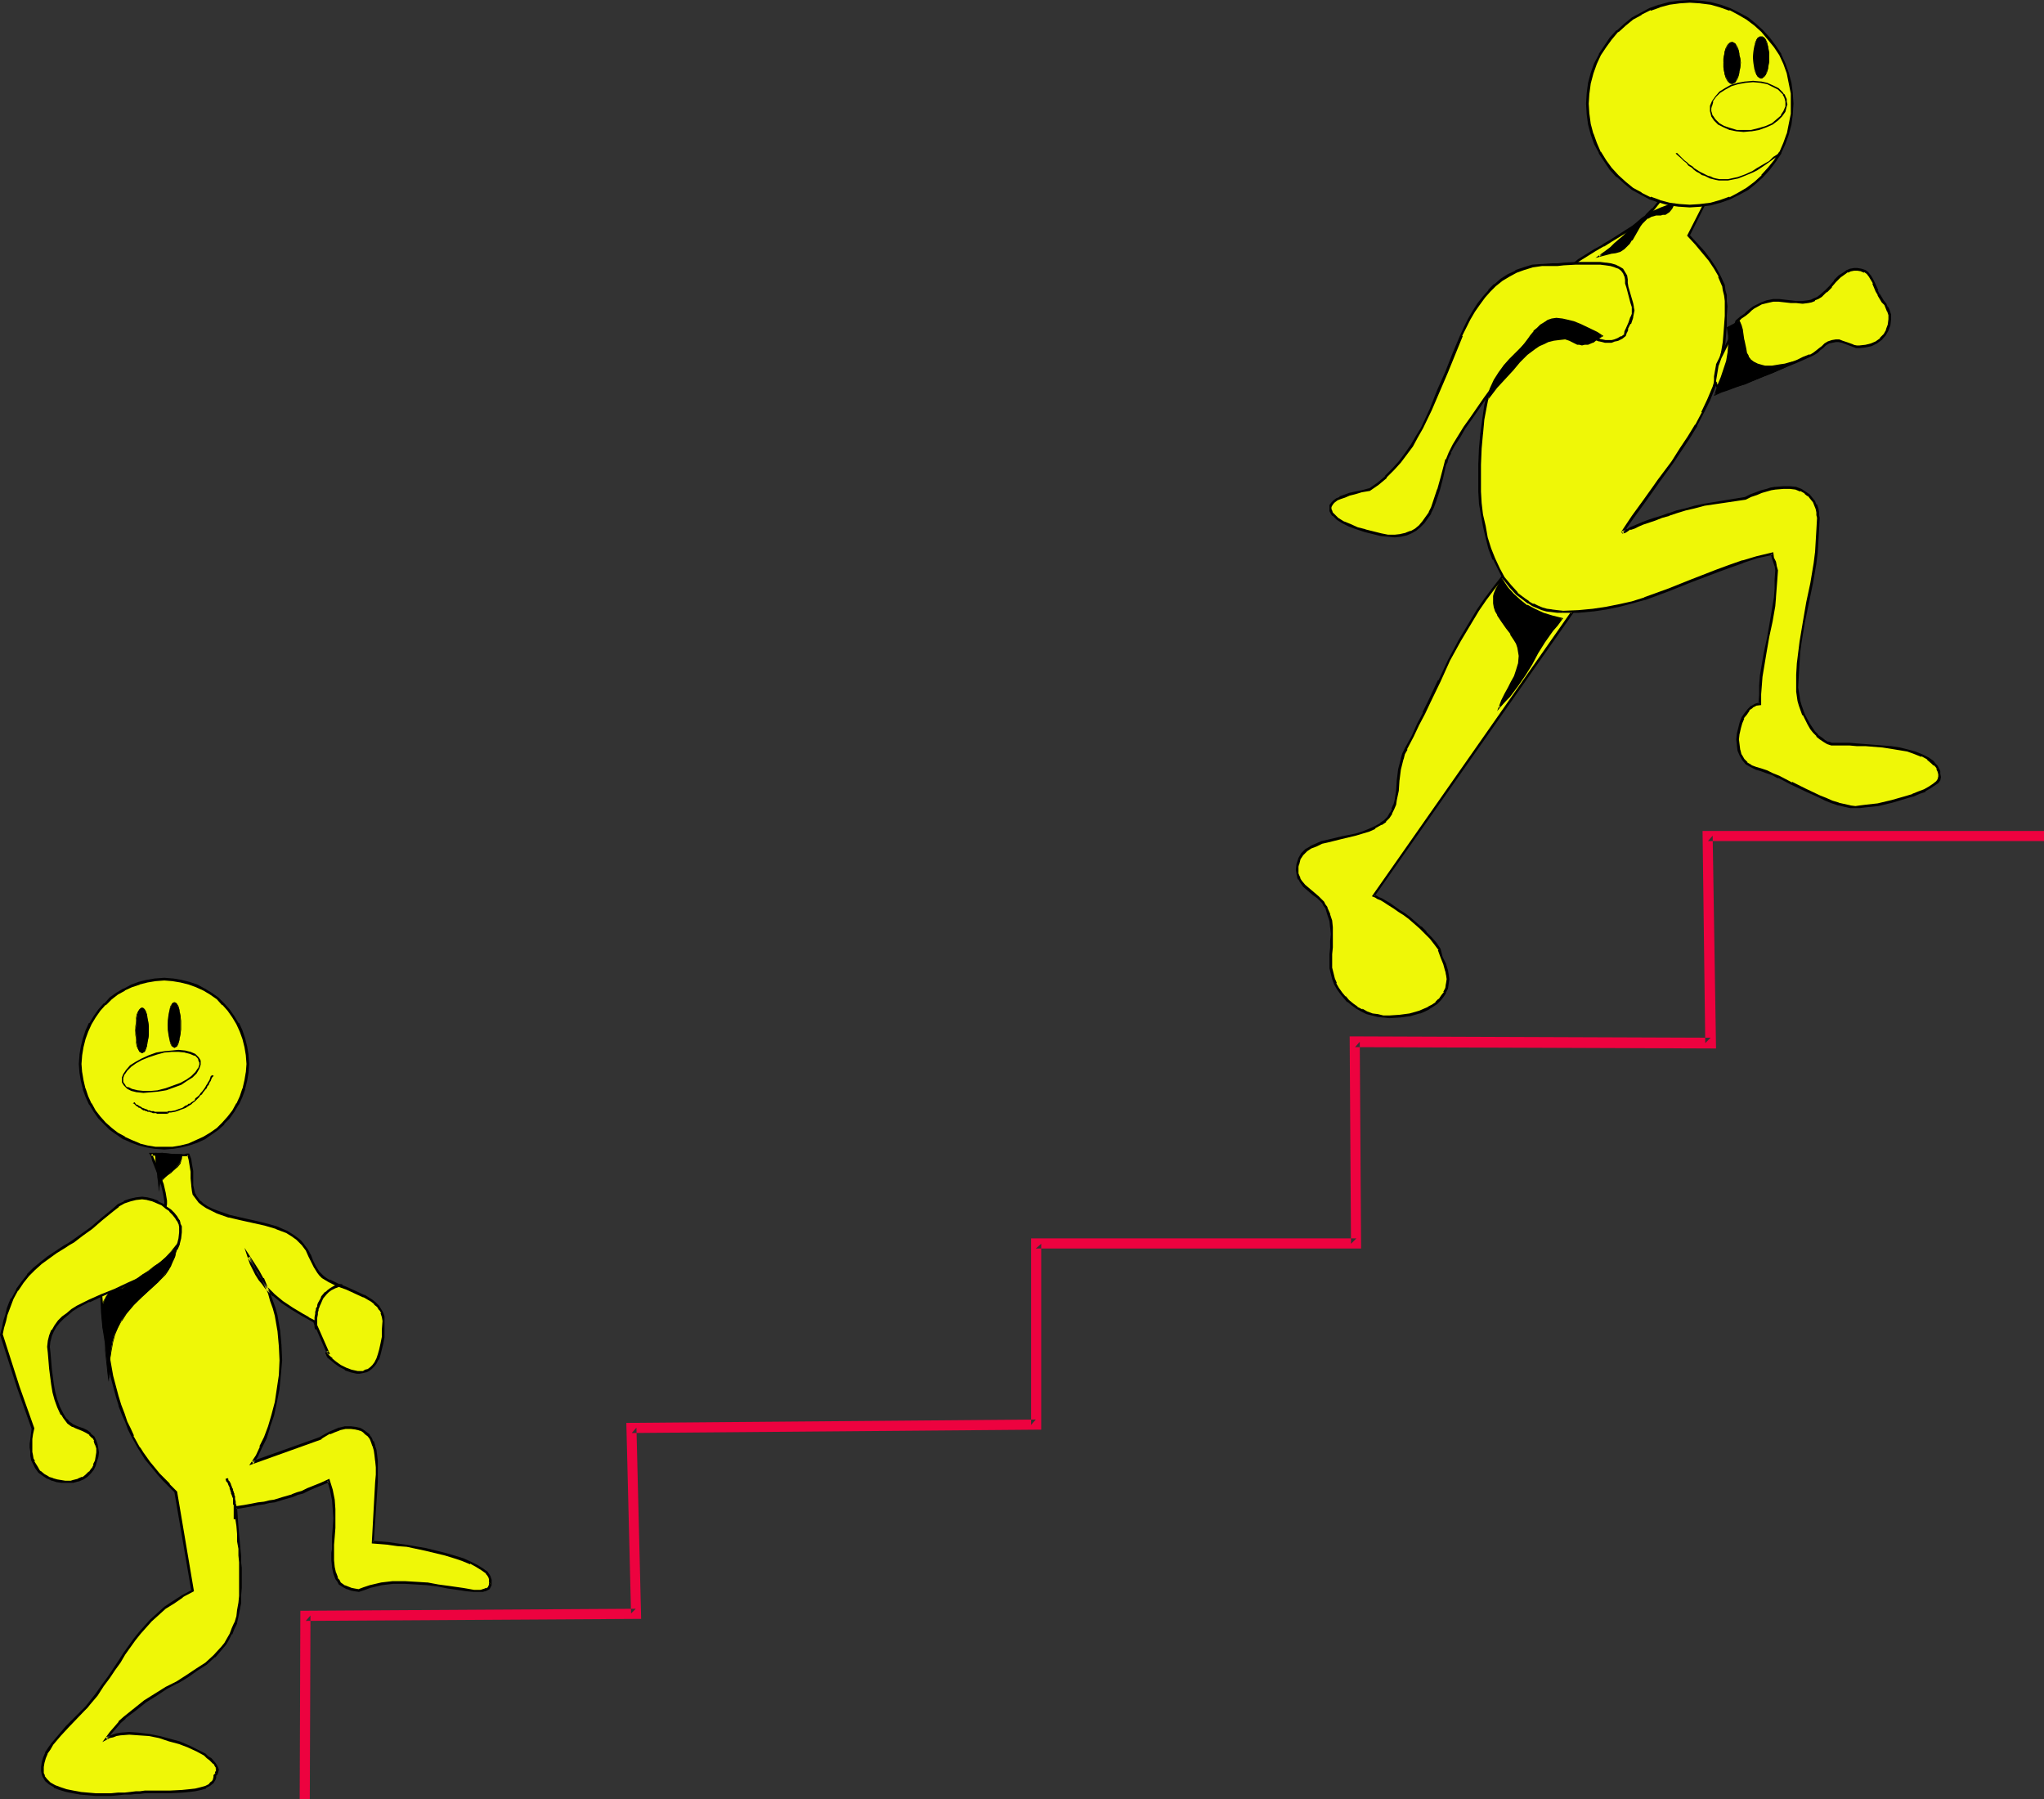 <?xml version="1.0" encoding="UTF-8" standalone="no"?>
<svg
   version="1.0"
   width="129.766mm"
   height="114.215mm"
   id="svg49"
   sodipodi:docname="Yellow Dudes on Stairs 1.wmf"
   xmlns:inkscape="http://www.inkscape.org/namespaces/inkscape"
   xmlns:sodipodi="http://sodipodi.sourceforge.net/DTD/sodipodi-0.dtd"
   xmlns="http://www.w3.org/2000/svg"
   xmlns:svg="http://www.w3.org/2000/svg">
  <rect width="100%" height="100%" fill="#333333" stroke="none"/>
  <sodipodi:namedview
     id="namedview49"
     pagecolor="#ffffff"
     bordercolor="#000000"
     borderopacity="0.25"
     inkscape:showpageshadow="2"
     inkscape:pageopacity="0.0"
     inkscape:pagecheckerboard="0"
     inkscape:deskcolor="#d1d1d1"
     inkscape:document-units="mm" />
  <defs
     id="defs1">
    <pattern
       id="WMFhbasepattern"
       patternUnits="userSpaceOnUse"
       width="6"
       height="6"
       x="0"
       y="0" />
  </defs>
  <path
     style="fill:#eff707;fill-opacity:1;fill-rule:evenodd;stroke:none"
     d="m 360.368,138.616 -2.101,2.585 -1.778,2.585 -1.778,2.585 -1.616,2.423 -1.454,2.423 -1.293,2.423 -2.586,4.847 -2.424,4.847 -2.424,5.008 -1.293,2.746 -1.293,2.746 -1.454,2.908 -1.454,2.908 -0.646,1.131 -0.323,1.292 -0.646,2.585 -0.323,2.423 -0.162,2.423 -0.485,2.423 -0.162,1.131 -0.485,1.131 -0.485,0.969 -0.646,0.969 -0.646,0.808 -1.131,0.808 -1.293,0.808 -1.454,0.646 -1.616,0.646 -1.778,0.485 -3.232,0.646 -3.232,0.808 -1.454,0.323 -1.454,0.646 -1.293,0.485 -1.131,0.808 -0.808,0.808 -0.646,1.131 -0.485,1.292 v 0.646 l -0.162,0.808 0.162,0.808 0.162,0.808 0.162,0.646 0.323,0.485 0.808,1.131 2.262,1.777 1.131,0.969 1.131,1.131 0.485,0.646 0.323,0.646 0.646,1.616 0.485,1.616 0.162,1.454 v 1.616 1.616 1.616 l -0.162,1.616 v 1.939 1.292 l 0.323,1.454 0.323,1.292 0.485,1.131 0.646,1.131 0.646,1.131 0.808,0.969 0.97,0.969 0.97,0.808 1.131,0.808 1.131,0.485 1.293,0.646 1.293,0.323 1.131,0.323 1.454,0.162 1.454,0.162 2.424,-0.162 2.424,-0.323 2.424,-0.646 1.131,-0.485 1.131,-0.485 0.808,-0.646 0.97,-0.646 0.646,-0.646 0.808,-0.969 0.485,-0.808 0.485,-0.969 0.162,-1.131 0.162,-1.131 -0.162,-1.131 -0.162,-0.808 -0.485,-1.616 -0.646,-1.777 -0.646,-1.777 -0.97,-1.454 -1.131,-1.292 -1.131,-1.292 -1.293,-1.292 -2.586,-2.262 -1.293,-0.969 -1.293,-0.808 -1.131,-0.808 -1.131,-0.646 -1.131,-0.646 -0.808,-0.485 -0.808,-0.485 -0.485,-0.162 -0.323,-0.323 h -0.162 l 47.672,-67.854 z"
     id="path1" />
  <path
     style="fill:#000000;fill-opacity:1;fill-rule:evenodd;stroke:none"
     d="m 360.368,138.131 -2.262,2.908 -1.939,2.585 -1.778,2.585 -1.454,2.423 -1.454,2.423 -1.454,2.423 v 0 l -2.586,4.847 -2.262,4.847 h -0.162 l -2.424,5.17 -1.293,2.585 h 0.162 l -1.454,2.746 -1.293,2.908 -1.616,2.908 v 0 l -0.646,1.292 -0.323,1.131 v 0.162 l -0.646,2.423 -0.323,2.585 v 0 l -0.162,2.423 v 0 l -0.323,2.262 -0.323,1.292 v -0.162 l -0.485,1.131 h 0.162 l -0.485,0.969 v -0.162 l -0.646,1.131 -0.808,0.808 v 0 l -0.97,0.646 h 0.162 l -1.454,0.808 v 0 l -1.454,0.646 -1.616,0.646 v 0 l -1.616,0.485 -3.232,0.646 -3.394,0.808 -1.454,0.323 v 0 l -1.454,0.646 -1.131,0.485 -0.162,0.162 -1.131,0.646 -0.97,0.969 -0.646,1.131 -0.485,1.454 -0.162,1.454 0.162,0.808 v 0.162 l 0.162,0.646 v 0.162 l 0.162,0.485 h 0.162 l 0.323,0.646 0.808,1.131 2.262,1.939 1.131,0.808 v 0 l 1.131,1.131 0.323,0.646 0.485,0.646 v 0 l 0.485,1.616 v 0 l 0.485,1.454 0.162,1.616 v -0.162 l 0.162,1.616 -0.162,1.616 v 1.616 l -0.162,1.616 v 1.939 1.292 0.162 l 0.323,1.292 0.323,1.292 v 0 l 0.485,1.292 v 0 l 0.646,1.131 v 0 l 0.808,1.131 0.808,0.969 v 0 l 0.808,0.969 h 0.162 l 0.97,0.808 1.131,0.808 v 0 l 1.131,0.646 v 0 l 1.293,0.646 1.293,0.323 v 0 l 1.293,0.323 1.293,0.162 h 0.162 l 1.454,0.162 2.424,-0.162 h 0.162 l 2.424,-0.323 2.262,-0.646 h 0.162 l 1.131,-0.485 0.97,-0.485 0.162,-0.162 0.808,-0.485 0.97,-0.646 v 0 l 0.808,-0.808 v 0 l 0.646,-0.808 0.646,-0.969 v -0.162 l 0.485,-0.969 0.162,-1.131 v 0 l 0.162,-1.131 -0.162,-1.131 v 0 l -0.162,-0.969 v 0 l -0.485,-1.616 -0.808,-1.616 v 0 l -0.485,-1.939 -0.97,-1.454 -1.131,-1.292 -1.293,-1.292 v -0.162 l -1.131,-1.131 h -0.162 l -2.586,-2.262 -1.293,-0.969 -1.293,-0.808 -1.131,-0.808 -1.131,-0.808 -1.131,-0.646 v 0 l -0.808,-0.485 -0.808,-0.323 -0.485,-0.323 -0.485,-0.162 v 0.323 l 47.834,-68.177 -17.291,-8.724 -0.162,0.646 16.968,8.401 -0.162,-0.485 -47.834,68.339 0.808,0.323 0.485,0.323 0.808,0.323 0.808,0.485 v 0 l 0.97,0.646 1.293,0.808 1.131,0.808 1.293,0.808 1.293,0.969 2.586,2.262 v 0 l 1.131,1.131 v 0 l 1.293,1.292 1.131,1.454 0.97,1.292 h -0.162 l 0.646,1.777 v 0 l 0.646,1.616 0.485,1.777 v -0.162 l 0.162,0.969 v -0.162 l 0.162,1.131 -0.162,1.131 v -0.162 l -0.162,1.131 v 0 l -0.485,0.969 h 0.162 l -0.646,0.808 -0.646,0.969 v -0.162 l -0.808,0.808 h 0.162 l -0.97,0.646 -0.97,0.485 h 0.162 l -1.131,0.485 -1.131,0.485 v 0 l -2.262,0.646 -2.424,0.323 v 0 l -2.424,0.162 h -1.454 v 0 l -1.293,-0.323 -1.293,-0.162 v 0 l -1.293,-0.485 -1.131,-0.646 v 0.162 l -1.293,-0.646 h 0.162 l -1.131,-0.808 -0.97,-0.808 v 0 l -0.808,-0.969 v 0.162 l -0.808,-0.969 -0.808,-1.131 v 0 l -0.646,-1.131 h 0.162 l -0.485,-1.131 v 0 l -0.323,-1.292 -0.323,-1.292 v 0 -1.292 -1.939 l 0.162,-1.616 v -1.616 -1.616 -1.616 0 l -0.162,-1.616 -0.485,-1.454 v -0.162 l -0.646,-1.454 v -0.162 l -0.485,-0.646 -0.323,-0.646 -1.131,-1.131 -0.162,-0.162 -1.131,-0.969 -2.101,-1.777 v 0 l -0.808,-0.969 v 0 l -0.323,-0.485 v 0 l -0.162,-0.646 v 0.162 l -0.323,-0.808 v 0 -0.808 -0.808 l 0.162,-0.646 v 0.162 l 0.323,-1.292 v 0 l 0.646,-0.969 v 0 l 0.97,-0.969 v 0 l 0.97,-0.646 v 0 l 1.293,-0.485 1.293,-0.646 v 0 l 1.454,-0.323 3.232,-0.808 3.394,-0.808 1.616,-0.485 v 0 l 1.616,-0.485 1.454,-0.646 v -0.162 l 1.454,-0.808 h 0.162 l 0.97,-0.646 v -0.162 l 0.808,-0.808 0.646,-0.969 v -0.162 l 0.485,-0.969 v 0 l 0.485,-1.131 0.162,-1.131 0.485,-2.262 v -0.162 l 0.162,-2.423 v 0.162 l 0.323,-2.585 0.646,-2.585 v 0.162 l 0.323,-1.292 0.646,-1.131 h -0.162 l 1.616,-3.07 1.293,-2.746 1.454,-2.746 v 0 l 1.293,-2.746 2.424,-5.008 v 0 l 2.262,-5.008 2.586,-4.685 v 0 l 1.454,-2.423 1.454,-2.423 1.454,-2.423 1.778,-2.585 1.939,-2.585 2.101,-2.585 h -0.485 z"
     id="path2" />
  <path
     style="fill:#eff707;fill-opacity:1;fill-rule:evenodd;stroke:none"
     d="m 375.073,146.694 h 3.717 l 3.394,-0.323 3.394,-0.485 3.07,-0.646 3.07,-0.808 2.909,-0.808 5.656,-2.1 5.656,-2.262 5.979,-2.262 3.07,-1.131 3.232,-1.131 3.394,-0.969 3.555,-0.969 0.162,0.969 0.485,0.969 0.323,0.969 0.162,1.131 -0.162,2.262 v 2.1 l -0.323,2.1 -0.162,1.939 -0.646,3.877 -0.646,3.716 -0.808,3.716 -0.646,3.716 -0.323,2.1 -0.162,2.1 -0.162,2.1 v 2.262 l -0.97,0.162 -0.808,0.646 -0.97,0.646 -0.646,0.808 -0.646,1.131 -0.485,1.131 -0.323,1.292 -0.323,1.292 -0.162,1.454 0.162,1.292 0.162,1.292 0.485,1.131 0.485,1.131 0.808,0.969 1.131,0.646 1.131,0.485 1.293,0.323 1.293,0.485 1.293,0.485 1.616,0.808 3.07,1.454 3.394,1.616 3.232,1.616 1.616,0.646 1.616,0.646 1.454,0.485 1.454,0.323 1.293,0.323 1.293,0.162 1.131,-0.162 1.293,-0.162 1.454,-0.162 1.616,-0.162 3.394,-0.808 3.232,-0.969 1.616,-0.485 1.454,-0.646 1.454,-0.485 1.131,-0.646 0.97,-0.646 0.808,-0.646 0.485,-0.646 0.162,-0.646 -0.162,-0.808 v -0.646 l -0.323,-0.646 -0.323,-0.485 -0.323,-0.485 -0.485,-0.485 -1.293,-0.969 -1.293,-0.646 -1.778,-0.646 -1.778,-0.485 -1.778,-0.485 -2.101,-0.323 -2.101,-0.323 -4.04,-0.162 -2.101,-0.162 -1.778,-0.162 h -3.232 -0.97 l -0.97,-0.323 -0.808,-0.485 -0.97,-0.485 -0.808,-0.808 -0.646,-0.808 -0.808,-0.969 -0.646,-0.969 -1.131,-2.1 -0.808,-2.262 -0.323,-1.292 -0.162,-0.969 -0.162,-1.131 v -0.969 -3.07 l 0.162,-2.746 0.323,-2.585 0.162,-2.585 0.808,-4.847 0.97,-4.524 0.97,-4.685 0.808,-4.847 0.323,-2.423 0.162,-2.746 0.162,-2.746 0.162,-2.908 -0.162,-0.646 v -0.808 l -0.162,-0.808 -0.323,-0.808 -0.485,-0.808 -0.485,-0.808 -0.646,-0.808 -0.97,-0.646 -0.97,-0.485 -1.131,-0.485 -1.454,-0.162 h -1.616 l -1.939,0.162 -1.131,0.162 -0.97,0.323 -1.131,0.323 -1.293,0.485 -1.293,0.485 -1.454,0.646 -9.696,1.616 -2.424,0.485 -2.262,0.485 -1.939,0.646 -1.939,0.646 -1.778,0.485 -1.616,0.646 -1.454,0.485 -1.293,0.485 -1.293,0.485 -0.97,0.485 -0.808,0.323 -0.646,0.323 -0.646,0.323 -0.485,0.162 -0.162,0.162 v 0 l 2.424,-3.877 2.586,-3.554 2.424,-3.393 1.131,-1.454 1.131,-1.616 2.262,-3.07 2.101,-3.07 1.778,-2.746 1.778,-3.07 1.616,-2.908 1.454,-3.07 1.293,-3.231 0.97,-3.393 0.808,-3.393 0.323,-1.939 0.323,-1.939 0.162,-1.939 0.162,-2.1 v -2.262 l 0.162,-2.262 -0.162,-1.292 v -1.292 l -0.323,-1.292 -0.162,-1.131 -0.97,-2.1 -0.97,-2.1 -1.293,-1.939 -1.616,-1.939 -1.616,-1.939 -1.939,-1.939 4.04,-8.078 -0.97,-0.969 -0.97,-0.808 -1.939,-1.454 -1.939,-1.454 -1.131,-0.646 -1.131,-0.646 -0.808,2.262 -1.131,1.939 -1.293,1.939 -1.293,1.616 -1.454,1.454 -1.454,1.292 -1.778,1.292 -1.616,1.292 -3.717,2.1 -1.939,1.292 -1.939,0.969 -3.878,2.585 -1.939,1.454 -1.778,1.616 -2.747,2.585 -2.586,2.585 -2.262,2.746 -2.101,2.746 -1.939,2.746 -1.616,2.746 -1.454,3.07 -1.131,2.908 -1.131,3.07 -0.97,3.231 -0.646,3.231 -0.646,3.393 -0.323,3.393 -0.323,3.554 -0.162,3.877 v 3.716 2.746 l 0.162,2.746 0.485,2.746 0.485,2.908 0.485,2.585 0.808,2.746 0.97,2.423 1.131,2.423 1.293,2.1 1.454,1.939 1.616,1.777 1.939,1.616 0.808,0.646 1.131,0.485 1.131,0.485 1.131,0.485 1.131,0.323 1.131,0.162 1.293,0.162 z"
     id="path3" />
  <path
     style="fill:#000000;fill-opacity:1;fill-rule:evenodd;stroke:none"
     d="m 375.073,147.017 h 3.717 l 3.394,-0.323 h 0.162 l 3.232,-0.485 3.07,-0.646 3.07,-0.808 2.909,-0.808 h 0.162 l 5.656,-2.1 5.656,-2.262 5.979,-2.262 3.07,-1.131 3.232,-1.131 h -0.162 l 3.394,-1.131 3.717,-0.808 -0.485,-0.323 0.323,1.131 0.323,0.969 0.323,0.969 v -0.162 l 0.162,1.131 v 0 l -0.162,2.262 v 2.1 l -0.162,2.1 v 0 l -0.323,1.939 -0.646,3.877 -0.646,3.716 -0.808,3.716 -0.646,3.716 -0.323,1.939 v 0.162 l -0.162,2.1 v 2.1 l -0.162,2.262 0.323,-0.323 -1.131,0.323 -0.808,0.485 h -0.162 l -0.808,0.808 -0.646,0.808 -0.808,1.131 -0.485,1.292 v 0 l -0.323,1.292 -0.323,1.292 v 0 l -0.162,1.454 0.162,1.292 v 0.162 l 0.162,1.292 0.485,1.131 0.646,1.131 0.808,0.969 1.131,0.646 1.293,0.646 1.131,0.323 1.293,0.485 1.454,0.485 1.454,0.808 v -0.162 l 3.07,1.616 v 0 l 3.394,1.616 3.232,1.454 1.616,0.808 1.616,0.646 1.454,0.485 h 0.162 l 1.293,0.323 1.454,0.323 v 0 h 1.293 1.131 l 1.293,-0.162 v 0 l 1.616,-0.162 1.454,-0.162 3.394,-0.808 3.232,-0.969 1.616,-0.485 h 0.162 l 1.454,-0.646 1.454,-0.485 v -0.162 l 1.131,-0.646 0.97,-0.646 0.97,-0.646 0.485,-0.646 0.162,-0.808 -0.162,-0.808 v 0 -0.646 l -0.323,-0.646 v 0 l -0.323,-0.646 -0.485,-0.485 v 0 l -0.485,-0.646 v 0 l -1.131,-0.808 -1.616,-0.808 v 0 l -1.616,-0.646 v 0 l -1.778,-0.485 -1.939,-0.485 -2.101,-0.323 -2.101,-0.162 v 0 l -4.04,-0.323 -2.101,-0.162 -1.778,-0.162 h -3.232 v 0 h -0.97 l -0.808,-0.323 v 0.162 l -0.808,-0.485 v 0 l -0.808,-0.646 -0.97,-0.646 h 0.162 l -0.808,-0.808 -0.646,-0.969 -0.646,-0.969 v 0 l -1.131,-2.1 v 0 l -0.808,-2.262 v 0 l -0.323,-1.131 -0.162,-1.131 -0.162,-0.969 v 0 l -0.162,-0.969 0.162,-3.07 0.162,-2.746 0.162,-2.585 v 0 l 0.323,-2.423 0.808,-4.847 0.97,-4.685 0.97,-4.685 0.808,-4.685 0.323,-2.585 v 0 l 0.162,-2.746 0.162,-2.746 0.162,-2.908 -0.162,-0.646 v -0.808 0 l -0.162,-0.808 v 0 l -0.323,-0.969 h -0.162 l -0.323,-0.808 v 0 l -0.646,-0.808 -0.646,-0.808 -0.97,-0.646 v 0 l -0.97,-0.646 -1.293,-0.485 -1.454,-0.162 h -1.616 l -1.939,0.162 h -0.162 l -0.97,0.162 -0.97,0.323 -1.293,0.323 v 0 l -1.293,0.485 -1.293,0.485 -1.293,0.646 v 0 l -9.858,1.616 -2.262,0.485 -2.262,0.646 -2.101,0.485 -1.778,0.646 h -0.162 l -1.778,0.646 -1.616,0.485 -1.454,0.485 -1.293,0.485 -1.131,0.485 -1.131,0.485 -0.808,0.323 v 0 l -0.646,0.485 v -0.162 l -0.646,0.323 -0.323,0.162 v 0 l -0.323,0.162 h -0.162 l 0.485,0.485 2.586,-3.716 2.586,-3.554 2.424,-3.393 1.131,-1.616 3.394,-4.685 1.939,-2.908 1.939,-2.908 1.778,-2.908 v -0.162 l 1.616,-3.07 v 0 l 1.454,-2.908 1.293,-3.231 v 0 l 0.97,-3.393 0.808,-3.554 0.323,-1.939 0.323,-1.777 v -0.162 l 0.162,-1.939 0.162,-2.1 v -2.262 l 0.162,-2.262 -0.162,-1.292 v -1.292 -0.162 l -0.323,-1.131 -0.162,-1.292 v 0 l -0.97,-2.1 v 0 l -1.131,-2.1 v 0 l -1.293,-1.939 -1.454,-1.939 -1.778,-1.939 -1.778,-1.939 v 0.162 l 4.04,-8.078 -1.131,-1.131 -0.97,-0.969 -1.778,-1.454 -2.101,-1.292 -0.97,-0.646 -1.454,-0.969 -1.131,2.585 v 0 l 0.485,0.162 0.97,-2.262 -0.485,0.162 1.131,0.808 1.131,0.646 1.939,1.292 1.939,1.454 0.97,0.969 0.97,0.808 v -0.323 l -4.202,8.239 1.939,2.1 1.616,1.939 1.616,1.939 1.293,1.939 v 0 l 1.131,1.939 h -0.162 l 0.97,2.262 v -0.162 l 0.162,1.131 0.323,1.292 v 0 l 0.162,1.292 v 1.292 2.262 l -0.162,2.262 -0.162,2.1 -0.162,1.939 v 0 l -0.323,1.939 -0.323,1.777 -0.808,3.554 -0.97,3.393 v 0 l -1.293,3.07 -1.454,3.07 h 0.162 l -1.616,3.07 v -0.162 l -1.778,2.908 -1.939,2.908 -1.939,3.07 -3.394,4.524 -1.131,1.616 -2.424,3.393 -2.586,3.554 -2.586,3.877 0.485,0.485 v -0.162 0 l 0.162,-0.162 v 0.162 l 0.485,-0.162 0.485,-0.323 v 0 l 0.646,-0.485 v 0.162 l 0.97,-0.323 0.97,-0.485 1.131,-0.485 1.454,-0.485 1.454,-0.485 1.616,-0.646 1.778,-0.485 h -0.162 l 1.939,-0.646 2.101,-0.646 2.101,-0.485 2.424,-0.646 9.858,-1.454 1.293,-0.646 1.454,-0.485 1.131,-0.485 v 0 l 1.131,-0.323 1.131,-0.323 0.97,-0.162 v 0 l 1.939,-0.162 h 1.616 v 0 l 1.293,0.162 v 0 l 1.131,0.485 v -0.162 l 1.131,0.646 h -0.162 l 0.808,0.646 v -0.162 l 0.646,0.808 0.646,0.808 v 0 l 0.323,0.808 v 0 l 0.323,0.808 v 0 l 0.162,0.808 v -0.162 0.808 l 0.162,0.646 -0.162,2.908 -0.162,2.746 -0.162,2.746 v -0.162 l -0.323,2.585 -0.808,4.847 -0.97,4.524 -0.808,4.685 -0.808,4.847 -0.323,2.585 v 0 l -0.323,2.585 -0.162,2.746 v 3.07 0.969 0 l 0.162,1.131 0.162,1.131 0.323,1.131 v 0 l 0.808,2.262 h 0.162 l 1.131,2.262 v 0 l 0.646,1.131 0.646,0.808 0.808,0.808 v 0.162 l 0.808,0.646 0.97,0.646 v 0 l 0.808,0.485 0.97,0.323 h 1.131 v 0 h 3.232 l 1.778,0.162 h 2.101 l 4.04,0.323 v 0 l 2.101,0.323 1.939,0.323 1.939,0.323 1.778,0.646 v 0 l 1.616,0.646 v -0.162 l 1.454,0.808 h -0.162 l 1.131,0.969 v 0 l 0.485,0.485 v -0.162 l 0.485,0.485 v 0 l 0.323,0.485 h -0.162 l 0.323,0.646 v 0 l 0.162,0.646 v -0.162 0.808 -0.162 l -0.162,0.646 v 0 l -0.323,0.485 v 0 l -0.808,0.646 -0.97,0.646 -1.131,0.646 v 0 l -1.293,0.485 -1.616,0.646 h 0.162 l -1.616,0.485 -3.394,0.969 -3.394,0.808 -1.454,0.162 -1.454,0.162 v 0 l -1.293,0.162 -1.131,0.162 -1.293,-0.162 h 0.162 l -1.454,-0.323 -1.454,-0.323 h 0.162 l -1.616,-0.485 -1.454,-0.646 -1.616,-0.646 -3.394,-1.616 -3.232,-1.616 v 0.162 l -3.07,-1.616 v 0 l -1.616,-0.646 -1.293,-0.646 -1.454,-0.485 -1.131,-0.323 -1.293,-0.485 h 0.162 l -1.131,-0.646 h 0.162 l -0.808,-0.808 -0.646,-1.131 v 0.162 l -0.323,-1.292 v 0.162 l -0.162,-1.292 v 0 l -0.162,-1.292 0.162,-1.454 v 0.162 l 0.323,-1.454 0.323,-1.131 v 0 l 0.485,-1.131 h -0.162 l 0.808,-0.969 0.646,-0.969 h -0.162 l 0.97,-0.646 h -0.162 l 0.97,-0.485 h -0.162 l 1.293,-0.162 v -2.585 l 0.162,-2.1 0.162,-2.1 v 0 l 0.323,-1.939 0.646,-3.877 0.646,-3.716 0.808,-3.716 0.646,-3.716 0.162,-1.939 v -0.162 l 0.162,-2.1 0.162,-2.1 0.162,-2.262 -0.323,-1.131 v -0.162 l -0.162,-0.808 -0.485,-0.969 v 0 l -0.162,-1.292 -4.04,0.969 -3.232,0.969 h -0.162 l -3.232,1.131 -3.07,1.131 -5.818,2.262 -5.656,2.262 -5.818,2.1 h 0.162 l -3.07,0.969 -2.909,0.646 -3.232,0.646 -3.232,0.485 v 0 l -3.394,0.323 -3.717,0.162 z"
     id="path4" />
  <path
     style="fill:#000000;fill-opacity:1;fill-rule:evenodd;stroke:none"
     d="m 399.96,44.59 -0.97,1.939 v 0 l -1.293,1.939 -1.293,1.616 v -0.162 l -1.616,1.616 h 0.162 l -1.616,1.292 -1.616,1.292 -1.778,1.131 -3.555,2.262 -1.939,1.131 h 0.162 l -2.101,1.131 v 0 l -3.878,2.423 -1.939,1.616 -1.778,1.454 -2.909,2.585 v 0 l -2.586,2.746 -2.262,2.585 -2.101,2.908 -1.778,2.746 v 0 l -1.616,2.908 -1.454,2.908 h -0.162 l -1.131,2.908 -1.131,3.07 v 0.162 l -0.808,3.07 -0.808,3.231 -0.485,3.393 -0.485,3.554 v 0 l -0.323,3.554 -0.162,3.877 v 3.716 2.746 l 0.162,2.746 v 0.162 l 0.485,2.746 0.485,2.746 0.646,2.746 0.646,2.585 v 0 l 0.97,2.585 h 0.162 l 1.131,2.262 1.131,2.262 v 0 l 1.616,2.1 1.616,1.777 v 0 l 1.939,1.454 0.808,0.646 h 0.162 l 0.97,0.646 v 0 l 1.131,0.485 1.131,0.485 v 0 l 1.131,0.323 1.293,0.162 v 0 l 1.293,0.162 h 1.454 v -0.485 l -1.454,-0.162 -1.293,-0.162 h 0.162 l -1.293,-0.162 -1.131,-0.323 v 0 l -1.131,-0.485 -0.97,-0.485 v 0.162 l -1.131,-0.646 h 0.162 l -0.97,-0.646 -1.939,-1.454 h 0.162 l -1.616,-1.777 -1.616,-1.939 v 0 l -1.131,-2.1 -1.131,-2.423 v 0 l -0.97,-2.423 v 0 l -0.808,-2.585 -0.485,-2.746 -0.646,-2.746 -0.323,-2.746 v 0 l -0.162,-2.746 v -2.746 -3.716 l 0.162,-3.877 0.323,-3.554 v 0.162 l 0.323,-3.554 0.646,-3.393 0.646,-3.231 0.97,-3.07 v 0 l 1.131,-3.07 1.131,-3.07 v 0 l 1.454,-2.908 1.616,-2.746 v 0 l 1.778,-2.746 2.101,-2.746 2.262,-2.746 2.586,-2.585 v 0 l 2.747,-2.585 1.939,-1.454 1.778,-1.616 3.878,-2.423 v 0 l 1.939,-1.131 h 0.162 l 1.778,-1.131 3.717,-2.262 1.616,-1.131 1.778,-1.292 1.454,-1.292 h 0.162 l 1.454,-1.616 v 0 l 1.293,-1.616 1.293,-1.939 v 0 l 0.97,-2.1 v 0 z"
     id="path5" />
  <path
     style="fill:#eff707;fill-opacity:1;fill-rule:evenodd;stroke:none"
     d="m 390.264,67.208 -0.162,-0.969 -0.323,-0.808 -0.485,-0.646 -0.808,-0.646 -0.97,-0.323 -0.97,-0.323 -1.293,-0.162 -1.293,-0.162 h -2.747 -3.07 l -2.909,0.162 -1.454,0.162 h -1.293 -2.424 l -2.424,0.323 -1.939,0.646 -1.939,0.646 -1.778,0.969 -1.778,0.969 -1.454,1.292 -1.454,1.454 -1.293,1.454 -1.131,1.777 -1.131,1.616 -1.131,1.939 -0.97,1.939 -0.97,1.939 -1.778,4.362 -1.778,4.362 -1.939,4.524 -1.778,4.524 -2.262,4.524 -1.131,2.1 -1.293,1.939 -1.454,2.1 -1.454,1.939 -1.616,1.777 -1.616,1.777 -1.939,1.616 -2.101,1.454 -1.778,0.323 -1.616,0.485 -1.454,0.323 -1.131,0.485 -0.97,0.323 -0.808,0.485 -0.646,0.485 -0.485,0.323 -0.323,0.485 v 0.485 0.485 0.485 l 0.162,0.485 0.485,0.323 0.485,0.485 0.485,0.485 1.293,0.808 1.616,0.808 1.778,0.808 1.939,0.485 1.939,0.485 1.778,0.485 1.778,0.323 h 1.616 l 1.454,-0.162 1.293,-0.323 1.131,-0.485 1.131,-0.646 0.97,-0.808 0.97,-0.969 0.646,-0.969 0.808,-1.292 0.646,-1.292 0.485,-1.292 0.97,-2.908 0.808,-2.908 0.646,-2.908 0.323,-0.646 0.162,-0.808 0.323,-0.646 0.485,-0.969 0.97,-1.777 1.131,-2.1 1.454,-2.1 1.454,-2.262 3.232,-4.685 3.555,-4.685 1.616,-2.262 1.454,-1.939 1.454,-1.939 1.293,-1.616 0.485,-0.808 0.646,-0.646 0.323,-0.646 0.485,-0.485 0.808,-0.969 0.646,-0.808 0.808,-0.646 0.808,-0.485 0.808,-0.485 0.646,-0.162 0.646,-0.162 0.646,-0.162 1.454,0.162 1.293,0.485 1.293,0.646 1.293,0.646 2.586,1.777 1.293,0.646 1.293,0.485 1.454,0.323 h 0.646 0.808 l 0.808,-0.162 0.646,-0.323 0.97,-0.485 0.808,-0.485 0.162,-0.808 0.323,-0.808 0.646,-1.292 0.485,-1.454 0.162,-0.808 0.162,-0.808 -0.162,-0.808 -0.162,-0.969 -0.97,-3.877 -0.323,-0.808 z"
     id="path6" />
  <path
     style="fill:#000000;fill-opacity:1;fill-rule:evenodd;stroke:none"
     d="m 390.587,67.208 v -0.162 l -0.162,-0.969 -0.485,-0.808 -0.485,-0.808 -0.808,-0.485 -0.97,-0.485 v 0 l -1.131,-0.323 -1.131,-0.162 h -0.162 l -1.293,-0.162 h -2.747 -3.07 l -2.909,0.162 -1.454,0.162 h -1.293 l -2.424,0.162 h -0.162 l -2.262,0.162 -2.101,0.646 v 0 l -1.939,0.646 v 0.162 l -1.778,0.808 v 0 l -1.778,1.131 -1.454,1.292 h -0.162 l -1.293,1.292 v 0.162 l -1.293,1.454 -1.293,1.616 -1.131,1.777 -1.131,1.939 v 0 l -0.97,1.939 -0.97,2.1 v 0 l -1.778,4.2 -1.778,4.524 -1.939,4.362 -1.778,4.524 v 0 l -2.101,4.524 -1.293,2.1 v 0 l -1.131,1.939 -1.454,2.1 -1.454,1.939 -1.616,1.777 -1.778,1.777 h 0.162 l -1.939,1.616 -2.101,1.454 0.162,-0.162 -1.778,0.485 -1.616,0.323 -1.454,0.323 v 0 l -1.293,0.485 -0.97,0.323 v 0.162 l -0.808,0.323 v 0 l -0.646,0.485 -0.485,0.485 -0.485,0.646 v 0.485 0.485 0.485 0 l 0.323,0.646 0.323,0.485 h 0.162 l 0.485,0.485 0.485,0.485 1.293,0.808 v 0 l 1.616,0.808 v 0 l 1.778,0.646 1.939,0.646 v 0 l 1.939,0.485 1.939,0.485 1.778,0.162 v 0 l 1.616,0.162 1.454,-0.162 v 0 l 1.454,-0.323 1.131,-0.485 v 0 l 1.131,-0.646 0.97,-0.808 0.162,-0.162 0.808,-0.808 0.808,-1.131 0.808,-1.131 v -0.162 l 0.646,-1.292 0.485,-1.292 0.97,-2.908 v 0 l 0.808,-3.07 0.646,-2.908 0.323,-0.646 v 0.162 l 0.162,-0.808 v 0 l 0.323,-0.808 v 0 l 0.485,-0.808 h -0.162 l 0.97,-1.777 v 0 l 1.293,-1.939 1.293,-2.262 1.616,-2.262 3.232,-4.685 3.394,-4.685 1.616,-2.262 1.616,-1.939 1.454,-1.939 1.131,-1.616 0.646,-0.808 0.485,-0.646 0.485,-0.646 0.323,-0.485 0.808,-0.969 v 0.162 l 0.808,-0.808 v 0 l 0.808,-0.808 0.646,-0.485 0.808,-0.323 h -0.162 l 0.808,-0.162 h -0.162 l 0.808,-0.323 h -0.162 0.646 l 1.454,0.162 h -0.162 l 1.293,0.323 v 0 l 1.293,0.646 v 0 l 1.293,0.808 2.586,1.616 v 0 l 1.293,0.646 v 0.162 l 1.293,0.485 h 0.162 l 1.293,0.323 h 0.808 0.808 v 0 l 0.808,-0.323 h 0.162 l 0.646,-0.162 0.97,-0.485 0.808,-0.646 0.323,-0.969 v 0.162 l 0.323,-0.808 h -0.162 l 0.646,-1.292 h 0.162 l 0.485,-1.454 v -0.162 l 0.162,-0.808 v 0 l 0.162,-0.808 -0.162,-0.808 v -0.162 l -0.162,-0.808 -1.131,-3.877 -0.162,-0.969 v 0.162 -0.808 h -0.646 v 0.808 0 l 0.323,0.969 0.97,3.716 0.323,0.969 v 0 0.808 0.808 0 l -0.323,0.808 v -0.162 l -0.485,1.454 v 0 l -0.646,1.454 v 0 l -0.323,0.646 v 0.162 l -0.162,0.808 0.162,-0.323 -0.808,0.646 v -0.162 l -0.808,0.485 -0.808,0.323 v 0 l -0.646,0.162 v 0 h -0.808 -0.646 v 0 l -1.454,-0.323 h 0.162 l -1.454,-0.485 v 0 l -1.293,-0.646 h 0.162 l -2.586,-1.616 -1.293,-0.808 v 0 l -1.293,-0.646 v 0 l -1.454,-0.485 -1.454,-0.162 -0.646,0.162 -0.646,0.162 h -0.162 l -0.646,0.162 -0.808,0.485 -0.808,0.485 -0.808,0.808 v 0 l -0.808,0.646 v 0.162 l -0.808,0.969 -0.323,0.485 -0.485,0.646 -0.485,0.646 -0.646,0.808 -1.131,1.616 -1.454,1.939 -1.616,1.939 -1.616,2.262 -3.394,4.685 -3.232,4.685 -1.616,2.262 -1.293,2.1 -1.293,2.1 v 0 l -0.97,1.939 v 0 l -0.323,0.808 v 0 l -0.323,0.808 h -0.162 l -0.162,0.646 v 0 l -0.162,0.646 -0.808,3.07 -0.808,2.908 v -0.162 l -0.97,2.908 -0.485,1.454 -0.646,1.292 0.162,-0.162 -0.808,1.131 -0.808,1.131 -0.808,0.969 v 0 l -0.97,0.808 -1.131,0.646 0.162,-0.162 -1.293,0.485 h 0.162 l -1.454,0.323 h 0.162 l -1.454,0.162 h -1.616 v 0 l -1.616,-0.323 -1.939,-0.485 -1.939,-0.485 h 0.162 l -1.939,-0.485 -1.778,-0.808 v 0 l -1.616,-0.646 v 0 l -1.293,-0.808 -0.485,-0.485 -0.485,-0.485 v 0 l -0.323,-0.323 v 0 l -0.162,-0.485 v 0 l -0.162,-0.323 v 0 -0.485 0 l 0.162,-0.323 v 0 l 0.323,-0.485 -0.162,0.162 0.485,-0.485 0.646,-0.485 v 0 l 0.808,-0.323 v 0 l 0.97,-0.323 1.131,-0.485 v 0 l 1.293,-0.323 1.616,-0.485 1.939,-0.323 2.101,-1.454 1.939,-1.616 v -0.162 l 1.778,-1.777 1.616,-1.777 1.454,-1.939 1.454,-1.939 1.131,-2.1 v 0 l 1.293,-2.262 2.101,-4.362 v 0 l 1.939,-4.524 1.939,-4.524 1.778,-4.362 1.778,-4.362 h -0.162 l 0.97,-1.939 0.97,-1.939 v 0 l 1.131,-1.939 1.131,-1.616 1.293,-1.777 1.293,-1.454 v 0 l 1.293,-1.292 v 0 l 1.616,-1.292 1.616,-0.969 v 0 l 1.778,-0.969 v 0 l 1.778,-0.646 v 0 l 2.101,-0.646 2.262,-0.323 v 0 h 2.424 1.293 l 1.454,-0.162 2.909,-0.162 h 3.07 2.747 l 1.293,0.162 v 0 l 1.131,0.162 1.131,0.323 h -0.162 l 0.97,0.323 v 0 l 0.646,0.485 v 0 l 0.485,0.646 v 0 l 0.323,0.808 v -0.162 l 0.162,0.969 v 0 z"
     id="path7" />
  <path
     style="fill:#ed023f;fill-opacity:1;fill-rule:evenodd;stroke:none"
     d="m 74.336,431.68 0.162,-44.105 -1.131,1.292 80.477,-0.485 -1.131,-45.882 -1.131,1.292 98.253,-0.808 v -44.59 l -1.293,1.131 h 78.053 l -0.323,-49.598 -1.131,1.292 86.618,0.323 -0.808,-51.052 -1.131,1.292 h 80.638 v -2.423 h -81.931 l 0.646,50.89 1.293,-1.292 -86.618,-0.323 0.323,49.76 1.293,-1.292 h -78.053 v 44.751 l 1.131,-1.292 -98.253,0.808 1.131,45.721 1.131,-1.131 -80.477,0.485 -0.162,45.236 z"
     id="path8" />
  <path
     style="fill:#eff707;fill-opacity:1;fill-rule:evenodd;stroke:none"
     d="m 19.23,255.26 0.162,-2.1 0.323,-1.939 0.485,-1.939 0.646,-1.939 0.808,-1.777 1.131,-1.616 1.131,-1.616 1.293,-1.454 1.454,-1.292 1.454,-1.131 1.616,-0.969 1.778,-0.969 1.939,-0.646 1.939,-0.485 1.939,-0.323 2.101,-0.162 1.939,0.162 2.101,0.323 1.939,0.485 1.778,0.646 1.778,0.969 1.616,0.969 1.616,1.131 1.454,1.292 1.131,1.454 1.293,1.616 0.97,1.616 0.808,1.777 0.646,1.939 0.485,1.939 0.323,1.939 0.162,2.1 -0.162,2.1 -0.323,1.939 -0.485,1.939 -0.646,1.777 -0.808,1.777 -0.97,1.777 -1.293,1.616 -1.131,1.292 -1.454,1.454 -1.616,1.131 -1.616,0.969 -1.778,0.808 -1.778,0.808 -1.939,0.485 -2.101,0.162 -1.939,0.162 -2.101,-0.162 -1.939,-0.162 -1.939,-0.485 -1.939,-0.808 -1.778,-0.808 -1.616,-0.969 -1.454,-1.131 -1.454,-1.454 -1.293,-1.292 -1.131,-1.616 -1.131,-1.777 -0.808,-1.777 -0.646,-1.777 -0.485,-1.939 -0.323,-1.939 z"
     id="path9" />
  <path
     style="fill:#000000;fill-opacity:1;fill-rule:evenodd;stroke:none"
     d="m 19.554,255.26 0.162,-2.1 v 0 l 0.323,-1.939 0.485,-1.939 v 0 l 0.646,-1.777 0.808,-1.777 v 0 l 0.97,-1.616 1.131,-1.616 1.293,-1.454 v 0.162 l 1.454,-1.454 1.454,-1.131 1.778,-0.969 h -0.162 l 1.778,-0.808 1.939,-0.646 h -0.162 l 1.939,-0.485 1.939,-0.323 v 0 l 2.101,-0.162 1.939,0.162 v 0 l 1.939,0.323 1.939,0.485 v 0 l 1.778,0.646 1.778,0.808 v 0 l 1.616,0.969 1.616,1.131 1.293,1.454 v -0.162 l 1.293,1.454 1.131,1.616 0.97,1.616 v 0 l 0.808,1.777 0.646,1.777 v 0 l 0.485,1.939 0.323,1.939 v 0 l 0.162,2.1 -0.162,2.1 v -0.162 l -0.323,1.939 -0.485,2.1 v -0.162 l -0.646,1.939 -0.808,1.777 v -0.162 l -0.97,1.777 -1.131,1.454 -1.293,1.454 v 0 l -1.293,1.292 -1.616,1.131 -1.616,0.969 v 0 l -1.778,0.808 -1.778,0.808 v 0 l -1.939,0.485 -1.939,0.323 v 0 h -1.939 -2.101 v 0 l -1.939,-0.323 -1.939,-0.485 h 0.162 l -1.939,-0.808 -1.778,-0.808 h 0.162 l -1.778,-0.969 -1.454,-1.131 -1.454,-1.292 v 0 l -1.293,-1.454 -1.131,-1.454 -0.97,-1.777 v 0.162 l -0.808,-1.777 -0.646,-1.939 v 0.162 l -0.485,-2.1 -0.323,-1.939 v 0.162 l -0.162,-2.1 h -0.646 l 0.162,2.1 v 0 l 0.323,1.939 0.485,1.939 v 0.162 l 0.646,1.777 0.808,1.777 0.162,0.162 0.97,1.616 1.131,1.616 1.293,1.292 0.162,0.162 1.293,1.292 1.616,1.131 1.616,1.131 h 0.162 l 1.778,0.808 1.778,0.646 v 0 l 1.939,0.485 1.939,0.323 h 0.162 l 2.101,0.162 1.939,-0.162 h 0.162 l 1.939,-0.323 1.939,-0.485 v 0 l 1.939,-0.646 1.778,-0.808 v 0 l 1.616,-1.131 1.616,-1.131 1.454,-1.292 v -0.162 l 1.293,-1.292 1.131,-1.616 0.97,-1.616 0.162,-0.162 0.808,-1.777 0.646,-1.777 v -0.162 l 0.485,-1.939 0.323,-1.939 v 0 l 0.162,-2.1 -0.162,-2.1 v -0.162 l -0.323,-1.939 -0.485,-1.939 v 0 l -0.646,-1.939 -0.808,-1.777 h -0.162 l -0.97,-1.616 -1.131,-1.616 -1.293,-1.454 v 0 l -1.454,-1.454 -1.616,-1.131 -1.616,-0.969 v 0 l -1.778,-0.969 -1.939,-0.646 v 0 l -1.939,-0.485 -1.939,-0.323 h -0.162 l -1.939,-0.162 -2.101,0.162 h -0.162 l -1.939,0.323 -1.939,0.485 v 0 l -1.778,0.646 -1.778,0.969 h -0.162 l -1.616,0.969 -1.616,1.131 -1.293,1.454 h -0.162 l -1.293,1.454 -1.131,1.616 -0.97,1.616 h -0.162 l -0.808,1.777 -0.646,1.939 v 0 l -0.485,1.939 -0.323,1.939 v 0.162 l -0.162,2.1 z"
     id="path10" />
  <path
     style="fill:#eff707;fill-opacity:1;fill-rule:evenodd;stroke:none"
     d="m 380.891,24.88 0.162,-2.585 0.323,-2.423 0.646,-2.262 0.808,-2.262 0.97,-2.262 1.293,-1.939 1.454,-1.939 1.616,-1.777 1.778,-1.616 1.778,-1.292 2.101,-1.292 2.101,-0.969 2.262,-0.808 2.262,-0.646 2.586,-0.323 2.424,-0.162 2.586,0.162 2.424,0.323 2.262,0.646 2.424,0.808 2.101,0.969 1.939,1.292 1.939,1.292 1.778,1.616 1.616,1.777 1.293,1.939 1.293,1.939 1.131,2.262 0.646,2.262 0.646,2.262 0.485,2.423 v 2.585 2.585 l -0.485,2.423 -0.646,2.262 -0.646,2.262 -1.131,2.262 -1.293,1.939 -1.293,1.777 -1.616,1.777 -1.778,1.616 -1.939,1.454 -1.939,1.292 -2.101,0.969 -2.424,0.808 -2.262,0.646 -2.424,0.323 -2.586,0.162 -2.424,-0.162 -2.586,-0.323 -2.262,-0.646 -2.262,-0.808 -2.101,-0.969 -2.101,-1.292 -1.778,-1.454 -1.778,-1.616 -1.616,-1.777 -1.454,-1.777 -1.293,-1.939 -0.97,-2.262 -0.808,-2.262 -0.646,-2.262 -0.323,-2.423 z"
     id="path11" />
  <path
     style="fill:#000000;fill-opacity:1;fill-rule:evenodd;stroke:none"
     d="m 381.214,24.88 0.162,-2.585 v 0.162 l 0.323,-2.423 0.646,-2.423 v 0 l 0.808,-2.262 v 0 l 0.97,-2.1 v 0 l 1.293,-1.939 1.293,-1.777 1.616,-1.939 V 7.755 l 1.778,-1.616 1.778,-1.454 2.101,-1.131 h -0.162 l 2.262,-1.131 v 0.162 l 2.262,-0.808 h -0.162 l 2.424,-0.646 2.424,-0.323 v 0 l 2.424,-0.162 2.586,0.162 h -0.162 l 2.586,0.323 2.262,0.646 v 0 l 2.262,0.808 V 2.423 l 2.101,1.131 v 0 l 1.939,1.131 1.939,1.454 1.778,1.616 -0.162,-0.162 1.616,1.939 1.454,1.777 1.293,1.939 v 0 l 0.97,2.1 v 0 l 0.808,2.262 v 0 l 0.485,2.423 0.485,2.423 v -0.162 2.585 2.585 -0.162 l -0.485,2.423 -0.485,2.423 v -0.162 l -0.808,2.262 v 0 l -0.97,2.262 v -0.162 l -1.293,2.1 -1.454,1.777 -1.616,1.777 h 0.162 l -1.778,1.616 -1.939,1.454 -1.939,1.131 v 0 l -2.101,1.131 v -0.162 l -2.262,0.808 v 0 l -2.262,0.646 -2.586,0.323 h 0.162 l -2.586,0.162 -2.424,-0.162 v 0 l -2.424,-0.323 -2.424,-0.646 h 0.162 l -2.262,-0.808 v 0.162 l -2.262,-1.131 h 0.162 l -2.101,-1.131 -1.778,-1.454 -1.778,-1.616 v 0 l -1.616,-1.777 -1.293,-1.777 -1.293,-2.1 v 0.162 l -0.97,-2.262 v 0 l -0.808,-2.262 v 0.162 l -0.646,-2.423 -0.323,-2.423 v 0.162 l -0.162,-2.585 h -0.646 l 0.162,2.585 v 0 l 0.323,2.423 0.646,2.423 v 0 l 0.808,2.262 v 0 l 1.131,2.1 v 0.162 l 1.293,1.939 1.293,1.939 1.616,1.777 h 0.162 l 1.778,1.616 1.778,1.454 2.101,1.131 v 0 l 2.101,1.131 v 0 l 2.262,0.808 h 0.162 l 2.262,0.646 2.424,0.323 h 0.162 l 2.424,0.162 2.586,-0.162 v 0 l 2.424,-0.323 2.424,-0.646 v 0 l 2.262,-0.808 v 0 l 2.262,-1.131 v 0 l 2.101,-1.131 1.778,-1.454 1.778,-1.616 v 0 l 1.616,-1.777 1.454,-1.939 1.293,-1.939 v -0.162 l 0.97,-2.1 v 0 l 0.808,-2.262 v 0 l 0.646,-2.423 0.323,-2.423 v 0 l 0.162,-2.585 -0.162,-2.585 v 0 l -0.323,-2.423 -0.646,-2.423 v 0 l -0.808,-2.262 v 0 l -0.97,-2.1 v -0.162 l -1.293,-1.939 -1.454,-1.939 -1.616,-1.777 v 0 l -1.778,-1.616 -1.778,-1.454 -2.101,-1.131 v 0 l -2.262,-1.131 v 0 l -2.262,-0.808 v 0 l -2.424,-0.646 -2.424,-0.323 v 0 L 405.454,0 l -2.424,0.162 h -0.162 l -2.424,0.323 -2.262,0.646 h -0.162 l -2.262,0.808 v 0 l -2.101,1.131 v 0 l -2.101,1.131 -1.778,1.454 -1.778,1.616 h -0.162 l -1.616,1.777 -1.293,1.939 -1.293,1.939 v 0.162 l -1.131,2.1 v 0 l -0.808,2.262 v 0 l -0.646,2.423 -0.323,2.423 v 0 l -0.162,2.585 z"
     id="path12" />
  <path
     style="fill:#000000;fill-opacity:1;fill-rule:evenodd;stroke:none"
     d="m 32.482,247.182 0.162,-0.969 v -1.131 l 0.162,-0.969 0.162,-0.808 0.162,-0.646 0.323,-0.485 0.323,-0.323 h 0.323 0.323 l 0.323,0.323 0.162,0.485 0.323,0.646 0.162,0.808 0.162,0.969 0.162,1.131 v 0.969 1.131 l -0.162,0.969 -0.162,0.969 -0.162,0.808 -0.323,0.646 -0.162,0.485 -0.323,0.323 -0.323,0.162 -0.323,-0.162 -0.323,-0.323 -0.323,-0.485 -0.162,-0.646 -0.162,-0.808 -0.162,-0.969 v -0.969 z"
     id="path13" />
  <path
     style="fill:#000000;fill-opacity:1;fill-rule:evenodd;stroke:none"
     d="m 32.643,247.182 v -0.969 -1.131 l 0.162,-0.969 0.162,-0.808 0.323,-0.646 v 0.162 l 0.323,-0.485 0.162,-0.323 v 0 l 0.323,-0.162 0.323,0.162 v 0 l 0.162,0.323 v -0.162 l 0.323,0.485 0.162,0.646 0.323,0.808 v 0.969 l 0.162,1.131 v 2.1 l -0.162,0.969 v 0.969 l -0.323,0.808 -0.162,0.646 -0.323,0.485 v 0 l -0.162,0.323 v 0 h -0.323 -0.323 v 0 l -0.162,-0.323 -0.323,-0.485 v 0 l -0.323,-0.646 -0.162,-0.808 -0.162,-0.969 v -0.969 -1.131 h -0.162 v 1.131 l 0.162,0.969 v 0.969 l 0.162,0.808 0.323,0.646 0.323,0.646 0.323,0.162 0.323,0.162 0.323,-0.162 0.323,-0.162 0.323,-0.646 0.162,-0.646 0.162,-0.808 0.162,-0.969 0.162,-0.969 v -2.1 l -0.162,-1.131 -0.162,-0.969 -0.162,-0.808 -0.162,-0.646 -0.323,-0.485 -0.323,-0.323 -0.323,-0.162 -0.323,0.162 -0.323,0.323 -0.323,0.485 -0.323,0.646 -0.162,0.808 v 0.969 l -0.162,1.131 v 0.969 z"
     id="path14" />
  <path
     style="fill:#000000;fill-opacity:1;fill-rule:evenodd;stroke:none"
     d="m 40.238,245.89 0.162,-0.969 v -1.131 l 0.162,-0.969 0.162,-0.808 0.323,-0.646 0.162,-0.485 0.323,-0.323 h 0.323 0.323 l 0.323,0.323 0.162,0.485 0.323,0.646 0.162,0.808 0.162,0.969 v 1.131 0.969 1.131 0.969 l -0.162,0.969 -0.162,0.808 -0.323,0.646 -0.162,0.485 -0.323,0.323 -0.323,0.162 -0.323,-0.162 -0.323,-0.323 -0.162,-0.485 -0.323,-0.646 -0.162,-0.808 -0.162,-0.969 v -0.969 z"
     id="path15" />
  <path
     style="fill:#000000;fill-opacity:1;fill-rule:evenodd;stroke:none"
     d="m 40.4,245.89 v -0.969 l 0.162,-1.131 v -0.969 l 0.162,-0.808 0.323,-0.646 0.162,-0.485 v 0.162 l 0.323,-0.323 v 0 l 0.323,-0.162 0.323,0.162 h -0.162 l 0.323,0.323 v -0.162 l 0.323,0.485 0.162,0.646 0.323,0.808 v 0.969 l 0.162,1.131 v 2.1 l -0.162,0.969 v 0.969 l -0.323,0.808 -0.162,0.646 -0.323,0.485 v 0 l -0.323,0.323 h 0.162 -0.323 -0.323 v 0 l -0.323,-0.323 v 0 l -0.162,-0.485 -0.323,-0.646 -0.162,-0.808 v -0.969 l -0.162,-0.969 v -1.131 h -0.162 v 1.131 l 0.162,0.969 0.162,0.969 0.162,0.808 0.162,0.646 0.323,0.646 0.323,0.162 0.323,0.162 0.323,-0.162 0.323,-0.162 0.323,-0.646 0.162,-0.646 0.162,-0.808 0.162,-0.969 0.162,-0.969 v -2.1 l -0.162,-1.131 -0.162,-0.969 -0.162,-0.808 -0.162,-0.646 -0.323,-0.485 -0.323,-0.323 -0.323,-0.162 -0.323,0.162 -0.323,0.323 -0.323,0.485 -0.162,0.646 -0.162,0.808 -0.162,0.969 -0.162,1.131 v 0.969 z"
     id="path16" />
  <path
     style="fill:#eff707;fill-opacity:1;fill-rule:evenodd;stroke:none"
     d="m 416.604,77.063 1.131,-0.808 0.97,-0.808 0.808,-0.646 0.646,-0.485 0.646,-0.646 0.808,-0.485 0.97,-0.485 1.293,-0.323 1.616,-0.323 h 1.454 l 2.747,0.323 1.293,0.162 h 1.454 l 1.454,-0.162 0.646,-0.162 0.808,-0.323 0.808,-0.485 0.646,-0.485 1.293,-0.969 1.131,-1.292 1.131,-1.131 1.131,-1.131 1.131,-0.969 0.646,-0.323 0.808,-0.323 0.808,-0.162 h 0.808 l 0.97,0.162 0.808,0.323 0.646,0.485 0.485,0.646 0.646,0.808 0.323,0.808 0.808,1.939 0.485,0.808 0.97,1.616 0.485,0.808 0.485,0.808 0.323,0.808 0.323,0.969 v 0.969 l -0.162,1.292 -0.485,1.292 -0.646,1.131 -0.808,0.969 -1.131,0.808 -1.293,0.646 -1.293,0.323 -1.454,0.162 h -0.808 l -0.646,-0.162 -1.293,-0.646 -1.454,-0.485 -0.646,-0.162 h -0.808 l -0.97,0.162 -0.808,0.323 -0.808,0.323 -0.646,0.646 -0.646,0.485 -0.808,0.646 -0.646,0.646 -0.808,0.323 -1.616,0.646 -1.454,0.646 -2.586,1.131 -2.586,1.131 -2.586,0.969 -2.424,1.131 -2.586,0.969 -2.909,0.808 -3.07,0.969 v -0.323 l -0.162,-0.323 -0.323,-0.485 -0.323,-0.485 -0.162,-0.323 v -0.323 -0.969 l 0.162,-1.131 0.323,-1.777 0.646,-1.777 0.808,-1.616 0.808,-1.616 0.97,-1.616 0.808,-1.777 z"
     id="path17" />
  <path
     style="fill:#000000;fill-opacity:1;fill-rule:evenodd;stroke:none"
     d="m 416.928,77.063 v 0.323 l 0.97,-0.969 0.97,-0.646 0.808,-0.646 0.646,-0.646 0.646,-0.485 v 0 l 1.778,-0.969 v 0 l 1.293,-0.323 v 0 l 1.454,-0.323 v 0 h 1.454 -0.162 l 2.909,0.323 v 0 h 1.293 l 1.454,0.162 h 0.162 l 1.293,-0.162 0.808,-0.162 v 0 l 0.808,-0.323 v -0.162 l 0.808,-0.323 v 0 l 0.808,-0.485 1.131,-1.131 h 0.162 l 1.131,-1.131 v -0.162 l 0.97,-1.131 v 0 l 1.131,-1.131 v 0 l 1.131,-0.808 0.646,-0.485 v 0.162 l 0.646,-0.323 v 0 l 0.808,-0.162 v 0 h 0.808 v 0 l 0.97,0.162 h -0.162 l 0.808,0.323 v -0.162 l 0.646,0.485 v 0 l 0.485,0.646 0.485,0.808 v 0 l 0.485,0.808 h -0.162 l 0.808,1.939 v 0 l 0.485,0.808 v 0.162 l 0.97,1.616 0.646,0.646 v 0 l 0.323,0.808 v 0 l 0.323,0.808 v -0.162 l 0.323,0.969 v 0 0.969 l -0.162,1.292 v 0 l -0.485,1.292 0.162,-0.162 -0.646,1.131 -0.97,0.969 h 0.162 l -1.131,0.808 v 0 l -1.131,0.485 v 0 l -1.293,0.323 v 0 l -1.454,0.162 h -0.808 0.162 l -0.808,-0.162 h 0.162 l -1.293,-0.485 -1.454,-0.485 v 0 l -0.808,-0.323 v 0 h -0.808 l -0.97,0.162 -0.97,0.323 -0.808,0.485 -0.646,0.646 -0.646,0.485 -0.808,0.646 -0.646,0.485 v 0 l -0.808,0.485 v -0.162 l -1.616,0.646 -1.293,0.646 -2.747,1.131 -2.586,1.131 -2.424,1.131 -2.586,0.969 -2.586,0.969 -2.747,0.808 v 0 l -3.07,0.969 0.323,0.162 -0.162,-0.323 -0.162,-0.323 -0.323,-0.485 -0.323,-0.485 h 0.162 l -0.162,-0.323 v 0.162 l -0.162,-0.323 v 0 l 0.162,-0.969 v 0 l 0.162,-0.969 0.323,-1.939 v 0.162 l 0.646,-1.777 0.808,-1.616 v 0 l 0.808,-1.616 0.808,-1.616 h 0.162 l 0.808,-1.939 v 0 l 0.485,-2.1 -0.485,-0.162 -0.646,2.1 v 0 l -0.808,1.777 v 0 l -0.808,1.616 -0.808,1.616 h -0.162 l -0.646,1.777 -0.808,1.616 v 0.162 l -0.323,1.777 -0.162,0.969 v 0.162 0.969 0.485 l 0.162,0.323 0.323,0.485 0.323,0.485 v 0 l 0.162,0.323 v -0.162 0.646 l 3.555,-0.969 v 0 l 2.909,-0.808 2.586,-1.131 2.424,-0.969 2.424,-0.969 2.586,-1.131 2.747,-1.131 1.454,-0.646 1.454,-0.646 v 0 l 0.97,-0.485 0.808,-0.485 0.646,-0.646 0.646,-0.485 0.646,-0.646 0.808,-0.485 v 0 l 0.808,-0.162 v 0 l 0.808,-0.162 v 0 h 0.808 -0.162 l 0.808,0.162 v 0 l 1.293,0.485 1.293,0.485 v 0 l 0.808,0.323 v 0 h 0.808 l 1.454,-0.162 1.454,-0.323 1.293,-0.646 v 0 l 1.131,-0.808 0.97,-1.131 0.646,-1.131 0.485,-1.292 0.162,-1.454 v -1.131 l -0.323,-0.969 v 0 l -0.323,-0.808 h -0.162 l -0.323,-0.808 v 0 l -0.646,-0.808 -0.97,-1.616 v 0.162 l -0.485,-0.969 h 0.162 l -0.808,-1.777 v 0 l -0.485,-0.969 v 0 l -0.485,-0.808 -0.646,-0.808 -0.646,-0.485 -0.97,-0.323 -0.97,-0.162 h -0.808 v 0 l -0.97,0.162 v 0 l -0.808,0.323 -0.646,0.485 -1.293,0.808 v 0 l -1.131,1.131 v 0.162 l -0.97,1.131 v 0 l -1.131,1.131 v 0 l -1.293,1.131 -0.646,0.485 v 0 l -0.808,0.323 v 0 l -0.646,0.323 v 0 l -0.808,0.162 -1.293,0.162 v 0 h -1.454 l -1.293,-0.162 v 0 l -2.747,-0.323 v 0 h -1.454 l -1.616,0.323 v 0 l -1.293,0.485 v 0 l -1.939,0.969 -0.646,0.485 -0.808,0.646 -0.646,0.646 -0.97,0.646 -1.131,0.969 z"
     id="path18" />
  <path
     style="fill:#eff707;fill-opacity:1;fill-rule:evenodd;stroke:none"
     d="M 410.464,26.657 V 26.011 25.364 l 0.485,-1.131 0.646,-0.969 0.97,-1.131 1.293,-0.808 1.454,-0.808 1.778,-0.485 1.778,-0.323 1.778,-0.162 1.778,0.162 1.616,0.323 1.454,0.646 1.131,0.646 0.97,0.969 0.323,0.485 0.323,0.485 0.162,0.485 0.162,0.646 0.162,0.646 -0.162,0.485 -0.323,1.131 -0.808,1.131 -0.97,0.969 -1.293,0.969 -1.454,0.646 -1.616,0.646 -1.939,0.323 -1.778,0.162 -1.778,-0.162 -1.454,-0.323 -1.454,-0.646 -1.293,-0.646 -0.97,-0.969 -0.646,-0.969 -0.162,-0.485 z"
     id="path19" />
  <path
     style="fill:#000000;fill-opacity:1;fill-rule:evenodd;stroke:none"
     d="m 410.625,26.657 v 0 -0.646 l 0.162,-0.646 v 0.162 l 0.323,-1.131 h -0.162 l 0.808,-1.131 0.97,-0.969 1.293,-0.808 v 0 l 1.454,-0.808 1.616,-0.485 1.778,-0.323 v 0 l 1.778,-0.162 1.778,0.162 v 0 l 1.616,0.323 1.293,0.646 1.293,0.646 v 0 l 0.808,0.808 0.485,0.485 h -0.162 l 0.323,0.485 v 0 l 0.162,0.485 0.162,0.646 v 0 0.646 0.485 0 l -0.485,1.131 v 0 l -0.646,0.969 h 0.162 l -1.131,0.969 -1.131,0.969 v 0 l -1.454,0.646 -1.616,0.485 -1.939,0.485 v 0 h -1.778 -1.778 0.162 l -1.616,-0.485 -1.454,-0.485 -1.131,-0.646 v 0 l -0.97,-0.969 v 0 l -0.646,-0.969 v 0.162 l -0.162,-0.646 -0.162,-0.485 h -0.323 l 0.162,0.646 0.162,0.646 v 0 l 0.646,0.969 0.97,0.969 1.293,0.646 1.454,0.646 1.616,0.323 v 0 l 1.778,0.162 1.778,-0.162 h 0.162 l 1.778,-0.323 1.778,-0.646 1.454,-0.646 1.293,-0.969 0.97,-0.969 0.808,-1.131 0.323,-1.292 0.162,-0.485 -0.162,-0.646 v 0 -0.646 l -0.323,-0.646 -0.162,-0.485 h -0.162 l -0.323,-0.485 -0.97,-0.969 -1.293,-0.646 -1.454,-0.646 -1.454,-0.323 h -0.162 l -1.778,-0.162 -1.778,0.162 h -0.162 l -1.778,0.323 -1.616,0.485 -1.454,0.808 v 0 l -1.293,0.808 -0.97,1.131 -0.808,1.131 -0.485,1.131 v 0.646 0.646 z"
     id="path20" />
  <path
     style="fill:#000000;fill-opacity:1;fill-rule:evenodd;stroke:none"
     d="M 413.534,15.025 V 14.055 l 0.162,-0.808 0.162,-0.969 0.323,-0.646 0.323,-0.646 0.323,-0.485 0.323,-0.323 h 0.485 0.323 l 0.485,0.323 0.162,0.485 0.323,0.646 0.323,0.646 0.162,0.969 0.162,0.808 v 0.969 1.131 l -0.162,0.969 -0.162,0.808 -0.323,0.646 -0.323,0.646 -0.162,0.485 -0.485,0.323 h -0.323 -0.485 l -0.323,-0.323 -0.323,-0.485 -0.323,-0.646 -0.323,-0.646 -0.162,-0.808 -0.162,-0.969 z"
     id="path21" />
  <path
     style="fill:#000000;fill-opacity:1;fill-rule:evenodd;stroke:none"
     d="m 413.534,15.025 0.162,-0.969 0.162,-0.808 0.162,-0.969 0.162,-0.646 0.323,-0.646 v 0 l 0.323,-0.485 0.323,-0.162 v 0 l 0.485,-0.162 0.323,0.162 v 0 l 0.323,0.162 0.323,0.485 v 0 l 0.323,0.646 0.162,0.646 0.323,0.969 v 0.808 l 0.162,0.969 -0.162,1.131 v 0.969 l -0.323,0.808 -0.162,0.646 -0.323,0.646 v 0 l -0.323,0.485 -0.323,0.162 v 0 l -0.323,0.162 -0.485,-0.162 v 0 l -0.323,-0.162 -0.323,-0.485 v 0 l -0.323,-0.646 -0.162,-0.646 -0.162,-0.808 -0.162,-0.969 -0.162,-1.131 v 0 1.131 l 0.162,0.969 0.162,0.808 0.162,0.646 0.323,0.646 v 0 l 0.323,0.485 0.485,0.323 0.485,0.162 0.323,-0.162 0.485,-0.323 0.323,-0.485 v 0 l 0.323,-0.646 0.162,-0.646 0.162,-0.808 0.162,-0.969 0.162,-1.131 -0.162,-0.969 -0.162,-0.808 -0.162,-0.969 -0.162,-0.646 -0.323,-0.646 v 0 l -0.323,-0.485 -0.485,-0.323 -0.323,-0.162 -0.485,0.162 -0.485,0.323 -0.323,0.485 v 0 l -0.323,0.646 -0.162,0.646 -0.162,0.969 -0.162,0.808 z"
     id="path22" />
  <path
     style="fill:#000000;fill-opacity:1;fill-rule:evenodd;stroke:none"
     d="m 420.644,13.732 0.162,-1.939 0.162,-0.808 0.323,-0.808 0.162,-0.646 0.323,-0.485 0.485,-0.162 0.323,-0.162 0.323,0.162 0.323,0.162 0.485,0.485 0.162,0.646 0.323,0.808 0.162,0.808 0.162,0.969 v 0.969 0.969 l -0.162,0.969 -0.162,0.969 -0.323,0.646 -0.162,0.646 -0.485,0.485 -0.323,0.323 h -0.323 -0.323 l -0.485,-0.323 -0.323,-0.485 -0.162,-0.646 -0.323,-0.646 -0.162,-0.969 z"
     id="path23" />
  <path
     style="fill:#000000;fill-opacity:1;fill-rule:evenodd;stroke:none"
     d="m 420.806,13.732 v -1.939 l 0.162,-0.808 0.323,-0.808 0.323,-0.646 v 0.162 l 0.323,-0.485 0.323,-0.323 v 0 l 0.323,-0.162 0.323,0.162 v 0 l 0.323,0.323 0.323,0.485 V 9.532 l 0.323,0.646 0.162,0.808 0.323,0.808 v 0.969 l 0.162,0.969 -0.162,0.969 v 0.969 l -0.323,0.969 -0.162,0.646 -0.323,0.646 v 0 l -0.323,0.485 -0.323,0.162 v 0 l -0.323,0.162 -0.323,-0.162 v 0 l -0.323,-0.162 -0.323,-0.485 v 0 l -0.323,-0.646 -0.323,-0.646 -0.162,-0.969 v -1.939 h -0.162 l 0.162,1.939 0.162,0.969 0.162,0.646 0.323,0.646 v 0 l 0.323,0.485 0.485,0.323 0.323,0.162 0.323,-0.162 0.485,-0.323 0.323,-0.485 0.323,-0.646 0.162,-0.646 0.162,-0.969 0.162,-0.969 v -0.969 -0.969 l -0.162,-0.969 -0.162,-0.808 -0.162,-0.808 -0.323,-0.646 -0.323,-0.485 -0.485,-0.323 h -0.323 -0.323 l -0.485,0.323 -0.323,0.485 v 0 l -0.323,0.646 -0.162,0.808 -0.162,0.808 -0.162,1.939 z"
     id="path24" />
  <path
     style="fill:#000000;fill-opacity:1;fill-rule:evenodd;stroke:none"
     d="m 402.06,36.835 1.293,1.131 0.646,0.646 0.646,0.485 0.485,0.646 0.808,0.485 0.485,0.485 0.646,0.485 0.646,0.323 0.646,0.485 0.646,0.162 0.646,0.323 0.646,0.323 0.646,0.162 0.646,0.162 0.808,0.162 h 0.646 0.808 0.808 l 1.616,-0.323 0.808,-0.162 1.616,-0.646 1.939,-0.808 0.97,-0.485 1.939,-1.292 1.131,-0.808 1.131,-0.808 1.293,-0.808 v 0 l -0.323,-0.323 v 0 l -1.293,0.808 -0.97,0.969 -1.131,0.646 -1.939,1.131 -0.97,0.646 -1.778,0.808 -1.778,0.646 -0.808,0.162 -1.454,0.323 h -0.808 -0.808 -0.485 l -0.808,-0.162 -0.646,-0.162 -0.646,-0.323 -0.646,-0.162 -0.646,-0.323 -0.646,-0.323 -0.646,-0.323 -0.485,-0.323 -0.808,-0.485 -0.485,-0.485 -0.808,-0.485 -0.485,-0.485 -0.646,-0.485 -0.646,-0.646 -1.131,-1.131 z"
     id="path25" />
  <path
     style="fill:#000000;fill-opacity:1;fill-rule:evenodd;stroke:none"
     d="m 358.428,143.624 v 1.131 l 0.162,0.969 0.323,0.969 0.485,0.808 0.97,1.616 1.131,1.454 1.131,1.454 0.97,1.616 0.323,0.808 0.323,0.969 0.162,0.969 0.162,0.969 -0.162,1.939 -0.485,1.616 -0.485,1.454 -0.808,1.292 -0.646,1.454 -0.808,1.454 -0.808,1.454 -0.646,1.777 1.293,-1.292 1.131,-1.454 1.939,-2.585 1.778,-2.585 1.616,-2.585 1.454,-2.585 1.616,-2.746 1.939,-2.746 1.131,-1.292 1.131,-1.454 -2.262,-0.646 -2.262,-0.646 -1.939,-0.969 -1.939,-0.969 -1.616,-1.131 -1.616,-1.454 -1.454,-1.777 -0.646,-0.969 -0.646,-0.969 -0.646,1.131 -0.646,1.131 -0.485,1.131 -0.162,0.646 z"
     id="path26" />
  <path
     style="fill:#000000;fill-opacity:1;fill-rule:evenodd;stroke:none"
     d="m 358.267,143.624 v 1.131 0 l 0.162,0.969 0.323,0.969 0.485,0.808 v 0.162 l 0.97,1.454 v 0 l 1.131,1.616 1.131,1.454 h -0.162 l 0.97,1.454 v 0 l 0.485,0.808 0.323,0.969 0.162,0.969 v 0 l 0.162,0.969 -0.162,1.939 v -0.162 l -0.485,1.616 -0.485,1.454 -0.808,1.454 -0.646,1.292 -0.808,1.454 -0.808,1.616 -0.97,2.585 1.778,-2.1 1.293,-1.292 1.939,-2.585 v 0 l 1.778,-2.585 1.616,-2.585 1.454,-2.746 1.616,-2.585 v 0 l 1.939,-2.746 1.131,-1.292 1.293,-1.777 -2.586,-0.646 -2.101,-0.646 -2.101,-0.969 -1.778,-0.969 v 0.162 l -1.616,-1.292 -1.616,-1.454 -1.454,-1.616 -0.646,-0.969 v 0 l -0.808,-1.292 -0.808,1.454 v 0 l -0.646,1.131 v 0 l -0.485,1.131 -0.162,0.646 v 0.646 h 0.323 v -0.646 0 l 0.162,-0.646 0.485,-0.969 v 0 l 0.808,-1.131 v 0 l 0.485,-1.292 -0.323,0.162 0.646,0.969 v 0 l 0.646,0.969 1.454,1.777 1.616,1.454 1.778,1.131 v 0 l 1.939,1.131 1.939,0.808 2.101,0.646 2.424,0.646 -0.162,-0.323 -1.131,1.454 -1.131,1.292 -1.778,2.746 h -0.162 l -1.616,2.746 -1.616,2.585 -1.454,2.585 -1.778,2.746 v 0 l -1.939,2.585 -1.131,1.292 -1.293,1.292 0.323,0.162 0.646,-1.777 0.808,-1.454 0.808,-1.454 0.646,-1.292 0.808,-1.454 0.485,-1.454 0.485,-1.616 0.162,-1.939 -0.162,-0.969 v -0.162 l -0.162,-0.969 -0.323,-0.808 -0.323,-0.969 v 0 l -0.97,-1.616 h -0.162 l -1.131,-1.454 -0.97,-1.454 v 0 l -0.97,-1.616 v 0.162 l -0.485,-0.969 -0.323,-0.808 -0.162,-0.969 v 0 -1.131 z"
     id="path27" />
  <path
     style="fill:#000000;fill-opacity:1;fill-rule:evenodd;stroke:none"
     d="m 398.505,51.537 h -1.293 l -0.97,0.323 -0.808,0.323 -0.808,0.646 -0.646,0.646 -0.485,0.808 -1.939,3.231 -0.646,0.808 -0.646,0.808 -0.646,0.485 -0.97,0.485 -0.97,0.485 -1.293,0.162 -2.586,0.646 1.293,-0.969 1.293,-0.969 1.131,-0.969 1.131,-0.969 0.97,-0.969 0.97,-0.808 1.616,-1.777 1.778,-1.454 0.97,-0.646 0.97,-0.646 1.293,-0.646 1.293,-0.646 1.454,-0.485 1.616,-0.323 -0.485,0.808 -0.646,0.808 -0.808,0.485 -0.646,0.162 z"
     id="path28" />
  <path
     style="fill:#000000;fill-opacity:1;fill-rule:evenodd;stroke:none"
     d="m 398.505,51.214 -1.293,0.162 v 0 l -1.131,0.323 -0.808,0.323 -0.808,0.646 -0.646,0.646 -0.485,0.808 v 0 l -2.101,3.231 h 0.162 l -0.646,0.808 -0.485,0.808 -0.808,0.646 v -0.162 l -0.808,0.485 -0.97,0.485 v 0 l -1.293,0.162 v 0 l -2.747,0.646 0.162,0.323 1.454,-0.969 1.293,-0.969 1.131,-0.969 0.97,-0.969 1.131,-0.969 0.808,-0.808 1.778,-1.777 1.778,-1.454 0.97,-0.646 v 0 l 0.97,-0.646 v 0 l 1.131,-0.646 1.293,-0.485 1.454,-0.646 1.616,-0.323 -0.162,-0.323 -0.485,0.969 h 0.162 l -0.808,0.808 0.162,-0.162 -0.97,0.485 -0.485,0.162 v 0 h -0.485 v 0.485 l 0.485,-0.162 h 0.162 0.485 l 0.97,-0.646 0.646,-0.808 0.646,-1.292 -2.101,0.485 -1.293,0.485 -1.454,0.646 -1.131,0.485 v 0 l -1.131,0.808 v 0 l -0.97,0.646 -1.778,1.616 -1.616,1.616 -0.97,0.969 -0.97,0.808 -1.131,0.969 -0.97,0.969 -1.293,0.969 -2.262,1.616 3.717,-0.969 h -0.162 l 1.293,-0.162 1.131,-0.323 0.97,-0.646 0.646,-0.646 0.646,-0.646 0.485,-0.808 h 0.162 l 1.939,-3.393 v 0 l 0.485,-0.646 0.646,-0.646 0.646,-0.646 v 0.162 l 0.808,-0.485 1.131,-0.323 h -0.162 1.293 z"
     id="path29" />
  <path
     style="fill:#000000;fill-opacity:1;fill-rule:evenodd;stroke:none"
     d="m 414.665,78.517 2.747,-1.454 0.323,1.131 0.162,1.131 0.485,2.262 0.323,2.1 0.323,0.969 0.485,0.808 0.485,0.808 0.808,0.646 0.97,0.485 1.131,0.323 0.646,0.162 h 1.616 l 1.939,-0.323 1.131,-0.162 1.293,-0.323 1.131,-0.323 -1.454,0.808 -1.454,0.485 -1.293,0.646 -1.131,0.646 -2.101,0.808 -2.101,0.808 -1.939,0.808 -2.262,0.808 -1.131,0.485 -1.293,0.485 -1.454,0.485 -1.454,0.646 0.646,-2.1 0.808,-1.939 0.808,-2.1 0.485,-1.777 0.323,-1.939 0.162,-2.1 v -2.1 z"
     id="path30" />
  <path
     style="fill:#000000;fill-opacity:1;fill-rule:evenodd;stroke:none"
     d="m 414.827,78.517 -0.162,0.162 2.747,-1.292 -0.323,-0.162 0.485,0.969 0.162,1.131 v 0 l 0.485,2.262 v 0 l 0.323,2.1 0.323,1.131 0.323,0.808 0.646,0.808 0.808,0.646 0.97,0.485 1.131,0.323 0.808,0.162 h 1.616 l 1.939,-0.162 v 0 l 1.131,-0.323 1.293,-0.162 1.293,-0.485 -0.162,-0.323 -1.454,0.808 -1.454,0.485 -1.293,0.646 -1.131,0.646 -2.262,0.808 -1.939,0.808 -1.939,0.808 -2.262,0.808 -1.131,0.485 -1.454,0.323 -1.293,0.646 -1.616,0.646 0.323,0.162 0.808,-2.1 0.808,-1.939 0.646,-1.939 0.485,-1.939 0.323,-1.939 v 0 l 0.323,-2.1 v -2.1 l -0.323,-2.1 h -0.485 l 0.323,2.1 v 2.1 l -0.162,2.1 v -0.162 l -0.323,1.939 -0.646,1.939 -0.646,1.939 -0.808,1.939 -0.808,2.585 1.778,-0.808 1.454,-0.485 1.293,-0.485 1.293,-0.485 2.101,-0.808 2.101,-0.808 1.939,-0.808 2.101,-0.808 1.293,-0.646 1.293,-0.485 1.293,-0.646 1.616,-0.808 -0.162,-0.323 -1.293,0.323 -1.131,0.323 -1.131,0.162 v 0 l -1.939,0.323 h -1.616 v 0 l -0.646,-0.162 -1.131,-0.323 -0.97,-0.485 v 0 l -0.646,-0.485 -0.646,-0.808 h 0.162 l -0.485,-0.808 -0.162,-0.969 -0.485,-2.262 v 0.162 l -0.323,-2.262 v -0.162 l -0.323,-1.131 -0.485,-1.131 -3.07,1.616 z"
     id="path31" />
  <path
     style="fill:#000000;fill-opacity:1;fill-rule:evenodd;stroke:none"
     d="m 384.446,80.617 -1.131,0.646 -1.131,0.646 -1.131,0.485 -0.808,0.162 -0.646,0.162 -0.646,-0.162 -0.485,-0.162 -1.778,-0.969 h -0.646 l -0.485,-0.162 -1.454,0.162 -1.293,0.162 -1.293,0.323 -1.131,0.485 -1.131,0.485 -0.97,0.646 -1.939,1.454 -1.778,1.777 -1.616,1.939 -1.939,2.1 -1.939,2.1 -2.101,2.746 0.323,-1.131 0.323,-1.131 0.97,-2.1 1.131,-1.777 1.131,-1.777 1.454,-1.454 1.616,-1.616 1.616,-1.616 0.808,-0.808 0.97,-0.969 1.454,-1.616 1.293,-1.616 0.646,-0.646 0.808,-0.485 0.808,-0.323 1.131,-0.162 1.454,0.162 1.293,0.323 1.454,0.485 1.454,0.485 2.747,1.292 1.293,0.808 z"
     id="path32" />
  <path
     style="fill:#000000;fill-opacity:1;fill-rule:evenodd;stroke:none"
     d="m 384.284,80.778 v -0.323 l -1.131,0.646 -1.131,0.646 v 0 l -1.131,0.485 -0.646,0.162 v 0 h -0.646 -0.646 0.162 l -0.646,-0.162 -1.778,-0.969 -0.485,-0.162 h -0.162 -0.485 -1.454 l -1.293,0.323 h -0.162 l -1.131,0.323 -1.131,0.485 -1.131,0.485 -0.97,0.646 -1.939,1.454 -1.778,1.777 -1.778,1.939 -1.778,2.1 -2.101,2.1 -2.101,2.746 0.323,0.323 0.323,-1.292 0.323,-1.131 0.97,-2.1 v 0.162 l 1.131,-1.777 h -0.162 l 1.293,-1.777 1.454,-1.616 1.454,-1.454 1.778,-1.616 0.808,-0.969 0.97,-0.808 1.293,-1.616 1.293,-1.616 0.646,-0.646 v 0 l 0.808,-0.485 v 0 l 0.97,-0.323 h -0.162 l 1.131,-0.162 1.454,0.162 h -0.162 l 1.454,0.323 1.454,0.485 1.454,0.485 4.04,2.1 1.131,0.646 0.485,-0.162 -1.454,-0.969 -4.04,-1.939 -1.616,-0.646 -1.293,-0.323 -1.454,-0.323 v 0 l -1.454,-0.162 -1.131,0.162 -0.97,0.323 v 0 l -0.808,0.646 -0.646,0.646 -1.293,1.454 -1.454,1.616 -0.808,0.969 -0.97,0.808 -1.616,1.616 -1.616,1.616 -1.293,1.454 -1.293,1.777 v 0 l -1.131,1.777 v 0 l -0.97,2.1 -0.323,1.131 -0.485,2.1 2.586,-3.393 1.939,-2.1 1.939,-2.1 1.616,-1.939 1.778,-1.777 1.939,-1.454 0.97,-0.646 v 0 l 1.131,-0.485 0.97,-0.485 1.293,-0.323 v 0 l 1.293,-0.162 1.454,-0.162 0.485,0.162 v 0 l 0.485,0.162 1.939,0.969 h 0.485 v 0 l 0.646,0.162 0.646,-0.162 h 0.162 0.646 l 1.131,-0.485 h 0.162 l 0.97,-0.808 1.454,-0.808 z"
     id="path33" />
  <path
     style="fill:#eff707;fill-opacity:1;fill-rule:evenodd;stroke:none"
     d="m 24.078,299.042 v 4.2 4.2 l 0.323,3.716 0.162,3.716 0.323,3.393 0.485,3.231 0.485,3.07 0.485,2.908 0.485,2.585 0.646,2.585 0.646,2.423 0.646,2.1 0.808,2.1 0.646,1.939 0.808,1.616 0.808,1.616 0.808,1.616 0.808,1.292 0.808,1.292 0.808,1.292 0.808,0.969 0.646,0.969 1.454,1.777 1.454,1.292 1.131,1.292 0.97,0.969 0.646,0.808 4.04,23.587 -2.424,1.292 -2.262,1.454 -1.939,1.454 -1.778,1.454 -1.616,1.454 -1.293,1.616 -1.454,1.454 -1.131,1.616 -2.424,3.393 -1.131,1.777 -1.293,1.939 -1.293,1.939 -1.454,1.939 -1.616,2.1 -1.616,2.262 -0.808,0.808 -0.808,0.808 -1.778,1.939 -1.939,1.939 -1.939,2.1 -1.616,2.1 -0.808,1.131 -0.646,0.969 -0.485,1.131 -0.323,1.131 -0.162,1.131 v 0.969 l 0.162,0.646 0.162,0.646 0.485,0.808 0.97,0.969 1.131,0.646 1.293,0.485 1.454,0.485 1.778,0.323 1.616,0.323 3.717,0.323 h 3.717 l 1.616,-0.162 h 1.616 l 1.454,-0.162 1.293,-0.162 h 0.97 l 1.131,-0.162 h 2.747 3.232 l 3.232,-0.162 1.454,-0.162 1.454,-0.162 1.293,-0.323 1.131,-0.323 0.97,-0.485 0.808,-0.646 0.323,-0.808 0.162,-0.323 v -0.485 l 0.323,-0.485 0.162,-0.485 0.162,-0.485 -0.162,-0.485 -0.162,-0.485 -0.323,-0.485 -0.485,-0.485 -0.646,-0.646 -0.646,-0.485 -0.646,-0.485 -1.778,-0.969 -2.101,-0.969 -2.101,-0.969 -2.424,-0.646 -2.586,-0.646 -2.424,-0.646 -2.424,-0.162 -2.262,-0.162 -2.101,0.162 -0.97,0.162 -0.97,0.323 -0.808,0.323 -0.646,0.323 0.97,-1.454 1.131,-1.292 1.131,-1.131 1.131,-1.131 2.424,-2.1 2.586,-1.777 2.586,-1.777 2.424,-1.454 2.586,-1.454 2.424,-1.454 2.262,-1.454 2.262,-1.616 1.939,-1.777 1.778,-1.939 0.808,-0.969 0.808,-1.131 0.646,-1.292 0.485,-1.292 0.646,-1.292 0.323,-1.616 0.323,-1.454 0.323,-1.777 0.162,-1.616 v -1.939 -3.554 -1.292 -1.292 l -0.162,-1.616 -0.162,-1.616 -0.162,-1.777 v -1.777 l -0.323,-1.939 -0.162,-2.1 -0.162,-2.262 1.939,-0.323 1.778,-0.323 1.616,-0.323 1.454,-0.162 1.293,-0.323 1.293,-0.162 2.101,-0.646 2.101,-0.646 1.131,-0.485 1.293,-0.323 1.293,-0.646 1.454,-0.646 1.778,-0.646 1.778,-0.808 0.646,2.262 0.485,2.262 0.162,2.262 v 2.262 2.262 l -0.162,2.1 v 1.939 0.969 l -0.162,0.969 v 1.777 l 0.162,1.616 0.323,1.454 0.485,1.292 0.323,0.646 0.485,0.485 1.131,0.808 0.646,0.323 0.808,0.323 0.97,0.162 0.97,0.162 1.293,-0.485 1.293,-0.485 2.747,-0.646 2.909,-0.323 h 2.747 l 2.747,0.162 2.586,0.162 2.586,0.323 2.586,0.485 2.262,0.323 0.97,0.162 0.97,0.162 1.778,0.162 h 1.616 0.646 l 0.485,-0.162 0.485,-0.162 0.323,-0.162 0.323,-0.485 0.162,-0.323 v -0.646 -0.646 -0.323 l -0.323,-0.485 -0.162,-0.485 -0.323,-0.485 -1.131,-0.646 -1.293,-0.808 -1.616,-0.808 -1.778,-0.808 -2.101,-0.646 -2.101,-0.646 -4.525,-1.131 -4.686,-0.808 -2.262,-0.323 -2.101,-0.323 -1.939,-0.162 -1.939,-0.162 0.97,-14.379 0.162,-1.777 v -1.777 l -0.162,-1.616 -0.162,-1.292 -0.162,-1.292 -0.323,-0.969 -0.323,-0.969 -0.485,-0.808 -0.485,-0.646 -0.485,-0.646 -0.646,-0.323 -0.485,-0.485 -0.646,-0.162 -0.646,-0.162 -1.293,-0.162 h -1.454 l -1.293,0.323 -1.293,0.485 -0.97,0.485 -0.97,0.485 -0.808,0.323 -0.485,0.323 v 0.162 h -0.162 l -16.16,5.816 0.97,-1.616 0.97,-2.1 1.131,-2.262 0.97,-2.585 0.808,-2.908 0.646,-2.908 0.646,-3.231 0.485,-3.393 0.162,-3.554 -0.162,-3.393 -0.323,-3.716 -0.646,-3.554 -0.485,-1.939 -0.646,-1.777 -0.485,-1.777 -1.616,-3.554 -0.97,-1.616 -1.131,-1.777 -1.131,-1.777 0.485,1.616 0.646,1.292 0.646,1.292 0.646,1.131 0.808,1.131 0.808,0.969 1.939,1.939 1.939,1.616 2.424,1.454 2.424,1.616 1.454,0.808 1.293,0.808 3.394,7.432 -0.162,-0.162 -0.162,0.162 v 0 0.162 l 0.162,0.323 0.323,0.323 0.646,0.808 0.97,0.808 1.131,0.808 1.293,0.646 1.454,0.485 1.293,0.323 h 0.646 l 0.808,-0.162 0.646,-0.162 0.646,-0.323 0.646,-0.323 0.485,-0.646 0.646,-0.646 0.485,-0.969 0.323,-0.969 0.323,-1.292 0.323,-1.454 0.323,-1.616 v -1.777 -2.1 -0.969 l -0.323,-0.808 -0.323,-0.808 -0.646,-0.808 -0.646,-0.646 -0.808,-0.646 -1.778,-1.131 -2.101,-0.969 -2.262,-0.969 -2.101,-0.808 -1.939,-0.969 -0.808,-0.485 -0.808,-0.485 -0.485,-0.485 -0.485,-0.646 -0.808,-1.292 -0.808,-1.292 -0.485,-1.292 -0.808,-1.454 -0.97,-1.292 -0.485,-0.646 -0.808,-0.808 -1.131,-0.808 -1.293,-0.646 -2.586,-1.131 -2.747,-0.808 -2.747,-0.646 -2.909,-0.646 -2.909,-0.646 -2.747,-0.969 -1.293,-0.646 -1.293,-0.646 -0.97,-0.646 -0.646,-0.485 -0.646,-0.646 -0.485,-0.646 -0.323,-0.646 -0.162,-0.646 -0.162,-1.454 -0.162,-1.616 V 281.109 l -0.323,-1.939 -0.162,-0.969 -0.485,-1.131 h -0.323 -0.485 -2.586 -1.454 -1.454 l -1.293,-0.162 h -0.646 -0.323 -0.323 l 0.162,0.162 v 0.323 l 0.323,0.485 0.162,0.485 0.323,0.808 0.323,0.808 0.646,2.1 0.808,2.1 0.485,2.1 0.162,0.969 0.162,0.808 v 0.808 0.646 l -2.101,0.485 -1.939,0.485 -1.616,0.323 -1.454,0.485 -1.293,0.485 -0.97,0.485 -0.97,0.485 -0.808,0.485 -0.808,0.485 -0.646,0.646 -0.97,1.454 -1.131,1.454 z"
     id="path34" />
  <path
     style="fill:#000000;fill-opacity:1;fill-rule:evenodd;stroke:none"
     d="m 23.755,298.88 v 4.362 l 0.162,4.2 0.162,3.716 0.162,3.716 v 0 l 0.323,3.554 0.485,3.07 0.485,3.07 0.485,2.908 0.485,2.746 0.646,2.423 0.646,2.423 0.646,2.1 v 0.162 l 0.808,2.1 0.808,1.777 0.646,1.777 0.808,1.616 v 0 l 0.808,1.454 0.808,1.454 v 0 l 0.808,1.292 0.808,1.292 0.808,0.969 0.808,0.969 1.454,1.777 1.293,1.454 v 0 l 1.131,1.131 v 0 l 0.97,0.969 0.808,0.808 -0.162,-0.162 4.04,23.587 0.162,-0.162 -2.424,1.292 v 0 l -2.262,1.454 -1.939,1.292 -1.778,1.616 -1.616,1.454 v 0 l -1.454,1.616 -1.293,1.454 -1.293,1.616 -2.424,3.393 -1.131,1.777 -1.293,1.939 -1.293,1.939 -1.454,1.939 -1.454,2.1 -1.778,2.262 -0.646,0.808 -0.808,0.808 -3.878,3.877 -1.778,2.1 -1.778,2.1 -0.808,1.131 -0.646,0.969 v 0.162 l -0.485,1.131 v 0 l -0.323,1.131 -0.162,1.131 v 0.969 l 0.162,0.808 v 0 l 0.162,0.485 0.646,1.131 0.97,0.808 1.131,0.646 v 0.162 l 1.293,0.485 1.616,0.485 v 0 l 1.616,0.323 1.778,0.323 v 0 l 3.717,0.323 h 3.717 l 1.616,-0.162 1.616,-0.162 h 1.454 l 1.293,-0.162 h 0.97 l 1.131,-0.162 h 2.747 3.232 l 3.232,-0.162 v 0 l 1.616,-0.162 1.293,-0.162 1.454,-0.323 v 0 l 1.131,-0.323 v -0.162 l 0.97,-0.485 0.808,-0.646 0.485,-0.808 0.162,-0.485 v -0.485 l -0.162,0.162 0.485,-0.485 0.162,-0.485 0.162,-0.646 -0.162,-0.485 -0.323,-0.646 -0.323,-0.485 -0.97,-1.131 v 0 l -0.808,-0.485 -0.646,-0.646 v 0 l -1.939,-0.969 -1.939,-0.969 v 0 l -2.262,-0.969 v 0 l -2.424,-0.646 -2.424,-0.646 -2.424,-0.485 h -0.162 l -2.424,-0.323 -2.262,-0.162 -2.101,0.162 v 0 l -0.97,0.162 -0.97,0.323 v 0 l -0.808,0.323 v 0 l -0.808,0.323 0.323,0.485 1.131,-1.454 1.131,-1.292 0.97,-1.131 v 0 l 1.293,-1.131 h -0.162 l 2.586,-1.939 2.424,-1.939 2.586,-1.616 2.424,-1.616 v 0 l 2.424,-1.292 h 0.162 l 2.424,-1.454 2.262,-1.616 2.262,-1.454 1.939,-1.777 h 0.162 l 1.778,-2.1 0.808,-0.969 0.646,-1.131 v 0 l 0.646,-1.292 h 0.162 l 0.485,-1.292 0.646,-1.292 v -0.162 l 0.323,-1.454 0.323,-1.616 0.323,-1.616 v -0.162 -1.616 l 0.162,-1.939 v -3.554 -1.292 l -0.162,-1.292 v -1.616 l -0.162,-1.616 v 0 l -0.162,-1.777 v 0 l -0.162,-1.777 -0.162,-1.939 -0.162,-2.1 v -0.162 l -0.162,-2.1 -0.323,0.323 2.101,-0.323 1.778,-0.323 1.616,-0.323 1.293,-0.162 1.293,-0.323 1.293,-0.162 2.101,-0.646 2.262,-0.646 v 0 l 1.131,-0.485 1.293,-0.323 1.293,-0.646 1.454,-0.646 1.616,-0.646 1.939,-0.808 -0.485,-0.323 0.646,2.262 0.485,2.423 v -0.162 l 0.162,2.262 0.162,2.262 -0.162,2.262 -0.162,2.1 v 1.939 0.969 l -0.162,0.969 v 1.777 l 0.162,1.616 v 0.162 l 0.323,1.454 v 0 l 0.485,1.292 0.485,0.646 0.323,0.646 1.293,0.808 0.646,0.323 h 0.162 l 0.808,0.323 0.808,0.162 1.131,0.162 1.454,-0.485 1.293,-0.485 v 0 l 2.747,-0.646 2.747,-0.323 v 0 h 2.747 l 2.747,0.162 2.586,0.162 v 0 l 2.586,0.323 2.424,0.485 2.262,0.323 1.131,0.162 0.97,0.162 1.778,0.162 h 1.616 0.646 v 0 l 0.485,-0.162 h 0.162 l 0.97,-0.485 0.485,-0.969 -0.646,-0.646 v 0 0.485 0 l -0.162,0.485 v -0.162 l -0.162,0.485 v -0.162 l -0.323,0.323 v -0.162 l -0.485,0.162 h 0.162 l -0.646,0.162 h 0.162 l -0.646,0.162 h -1.616 0.162 l -1.778,-0.323 -0.97,-0.162 -1.131,-0.162 -2.262,-0.323 -2.424,-0.323 -2.586,-0.485 h -0.162 l -2.586,-0.162 -2.747,-0.162 h -2.747 -0.162 l -2.747,0.323 -2.747,0.646 v 0 l -1.454,0.485 -1.293,0.485 h 0.162 l -0.97,-0.162 -0.808,-0.162 -0.808,-0.323 v 0 l -0.808,-0.323 0.162,0.162 -1.131,-0.808 v 0 l -0.323,-0.646 -0.485,-0.485 h 0.162 l -0.485,-1.292 v 0.162 l -0.323,-1.454 v 0 l -0.162,-1.616 v -1.777 -0.969 -0.969 l 0.162,-1.939 0.162,-2.1 v -2.262 -2.262 l -0.162,-2.262 v 0 l -0.485,-2.423 -0.808,-2.585 -2.101,0.969 -1.616,0.646 -1.616,0.646 -1.293,0.646 -1.131,0.323 -1.293,0.485 h 0.162 l -2.262,0.646 -2.101,0.646 -1.131,0.162 -1.293,0.323 -1.454,0.162 -1.616,0.323 -1.778,0.323 -2.262,0.323 0.162,2.585 v 0 l 0.323,2.1 0.162,1.939 v 1.777 0 l 0.323,1.777 v 0 1.616 l 0.162,1.616 v 1.292 1.292 3.554 1.939 l -0.162,1.616 v 0 l -0.323,1.777 -0.162,1.454 -0.485,1.616 v -0.162 l -0.646,1.454 -0.485,1.292 v 0 l -0.646,1.131 v 0 l -0.646,1.131 -0.808,0.969 -1.778,1.939 v 0 l -1.939,1.777 -2.262,1.454 -2.424,1.616 -2.262,1.454 v 0 l -2.586,1.292 v 0 l -2.586,1.616 -2.586,1.616 -2.424,1.939 -2.424,1.939 v 0 l -1.293,1.131 v 0.162 l -0.97,1.131 -1.131,1.292 -1.778,2.423 1.778,-0.969 v 0 l 0.808,-0.162 v 0 l 0.808,-0.323 0.97,-0.162 v 0 l 2.101,-0.162 2.262,0.162 2.424,0.162 v 0 l 2.424,0.485 2.424,0.808 2.424,0.646 v 0 l 2.101,0.808 v 0 l 2.101,0.969 1.778,0.969 v 0 l 0.646,0.646 0.646,0.485 v 0 l 0.97,0.969 v -0.162 l 0.323,0.646 0.323,0.485 h -0.162 l 0.162,0.485 v -0.162 l -0.162,0.485 v -0.162 l -0.162,0.485 h 0.162 l -0.485,0.485 v 0.646 -0.162 l -0.162,0.485 0.162,-0.162 -0.485,0.808 v -0.162 l -0.646,0.646 h 0.162 l -0.97,0.485 v 0 l -1.131,0.323 v 0 l -1.293,0.323 -1.454,0.162 -1.616,0.162 h 0.162 l -3.232,0.162 h -3.232 -2.747 l -1.131,0.162 h -0.97 l -1.293,0.162 -1.454,0.162 h -1.616 l -1.616,0.162 h -3.717 l -3.717,-0.323 h 0.162 l -1.778,-0.323 -1.616,-0.323 v 0 l -1.454,-0.485 -1.293,-0.485 v 0 l -1.131,-0.646 v 0 l -0.808,-0.808 v 0 l -0.646,-0.808 h 0.162 l -0.323,-0.646 v 0.162 -0.646 0 -0.969 0 l 0.162,-0.969 0.323,-1.131 v 0 l 0.485,-1.131 -0.162,0.162 0.808,-1.131 0.646,-1.131 1.778,-2.1 1.939,-2.1 3.717,-3.877 0.808,-0.808 0.646,-0.808 1.778,-2.1 1.454,-2.262 1.454,-1.939 1.293,-1.939 1.293,-1.777 1.131,-1.939 2.424,-3.393 1.293,-1.616 1.293,-1.454 1.454,-1.616 -0.162,0.162 1.616,-1.454 1.778,-1.616 2.101,-1.292 2.101,-1.454 h -0.162 l 2.747,-1.454 -4.04,-23.91 -0.808,-0.808 -0.97,-0.969 v -0.162 l -1.131,-1.131 v 0 l -1.293,-1.292 -1.454,-1.777 -0.808,-0.969 -0.808,-1.131 -0.808,-1.131 -0.808,-1.292 v 0.162 l -0.808,-1.454 -0.808,-1.454 h 0.162 l -0.808,-1.777 -0.808,-1.616 -0.646,-1.939 -0.808,-2.1 v 0 l -0.646,-2.1 -0.646,-2.423 -0.646,-2.423 -0.485,-2.746 -0.485,-2.746 -0.485,-3.07 -0.485,-3.231 -0.323,-3.393 v 0 l -0.323,-3.716 -0.162,-3.716 v -4.2 -4.2 l -0.162,0.162 z"
     id="path35" />
  <path
     style="fill:#000000;fill-opacity:1;fill-rule:evenodd;stroke:none"
     d="m 117.968,380.305 v -0.646 -0.646 0 l -0.162,-0.485 -0.162,-0.485 v 0 l -0.323,-0.485 -0.323,-0.485 -1.131,-0.808 -1.293,-0.808 v 0 l -1.616,-0.808 v 0 l -1.778,-0.808 -2.101,-0.646 v 0 l -2.262,-0.646 -4.525,-1.131 -4.686,-0.808 -2.262,-0.323 -2.101,-0.323 v 0 l -1.939,-0.162 -1.939,-0.162 0.323,0.323 0.97,-14.379 v -1.777 -1.777 -1.616 0 l -0.162,-1.292 -0.162,-1.292 -0.323,-0.969 v -0.162 l -0.323,-0.969 h -0.162 l -0.323,-0.808 v 0 L 88.718,344.278 v -0.162 l -0.646,-0.485 v 0 l -0.646,-0.485 -0.485,-0.323 -0.646,-0.323 h -0.162 l -0.646,-0.162 v 0 l -1.293,-0.162 h -1.454 l -1.293,0.323 h -0.162 l -1.131,0.485 -1.131,0.485 v 0 l -1.778,0.969 v 0 l -0.485,0.323 v 0 h -0.162 0.323 -0.162 l -16.322,5.816 0.323,0.646 1.131,-1.777 v 0 l 0.97,-2.1 v 0 l 1.131,-2.262 0.808,-2.585 v -0.162 l 0.97,-2.746 0.646,-3.07 0.646,-3.231 0.323,-3.393 v 0 l 0.323,-3.554 -0.162,-3.393 v -0.162 l -0.323,-3.554 -0.646,-3.716 -0.485,-1.777 -0.646,-1.777 v 0 l -0.646,-1.777 -1.454,-3.554 h -0.162 l -0.97,-1.777 v 0 l -1.131,-1.777 -2.424,-3.716 1.293,3.877 0.646,1.292 v 0 l 0.646,1.292 v 0 l 0.808,1.292 0.808,0.969 0.808,1.131 v 0 l 1.778,1.777 h 0.162 l 1.939,1.616 2.424,1.616 2.424,1.454 1.454,0.808 v 0 l 1.454,0.808 -0.162,-0.162 3.232,7.432 0.485,-0.323 -0.485,-0.162 -0.162,0.162 -0.162,0.485 0.162,0.162 0.162,0.485 0.162,0.162 v 0.162 l 0.808,0.646 v 0 l 0.97,0.808 1.131,0.808 v 0 l 1.293,0.646 v 0.162 l 1.454,0.485 1.454,0.323 h 0.646 l 0.808,-0.162 0.646,-0.162 h 0.162 l 0.646,-0.323 0.646,-0.485 0.646,-0.646 0.485,-0.646 0.485,-0.969 h 0.162 l 0.323,-1.131 v 0 l 0.323,-1.292 0.323,-1.292 0.323,-1.616 v -0.162 -1.777 -2.1 0 -0.969 l -0.323,-0.969 -0.485,-0.808 v 0 l -0.485,-0.808 -0.808,-0.808 v 0 l -0.808,-0.646 -1.778,-1.131 h -0.162 l -2.101,-0.969 -2.101,-0.969 -2.101,-0.808 -1.939,-0.969 v 0.162 l -0.808,-0.485 v 0 l -0.646,-0.485 -0.646,-0.646 v 0 l -0.485,-0.485 -0.808,-1.292 v 0 l -0.646,-1.292 v 0 l -0.485,-1.292 v 0 l -0.808,-1.454 v 0 l -0.97,-1.292 -0.646,-0.808 v 0 l -0.808,-0.646 -1.131,-0.808 -1.293,-0.808 v 0 l -2.586,-1.131 v 0 l -2.909,-0.808 -2.747,-0.646 -2.909,-0.646 -2.747,-0.646 v 0 l -2.747,-0.969 -1.293,-0.485 v 0 l -1.293,-0.646 v 0 l -0.97,-0.646 -0.646,-0.646 v 0.162 l -0.485,-0.646 -0.485,-0.646 -0.323,-0.646 v 0.162 l -0.162,-0.646 -0.323,-1.454 v 0 -1.616 -1.616 -0.162 l -0.323,-1.777 -0.162,-1.131 v 0 l -0.485,-1.292 H 44.763 l -0.485,0.162 v 0 h -2.586 l -1.454,-0.162 h -1.454 l -1.293,-0.162 h -0.646 0.162 -0.323 -0.97 l 0.323,0.485 v 0 l 0.162,0.323 0.162,0.485 0.162,0.646 0.323,0.808 0.323,0.808 0.808,2.1 0.646,2.1 v -0.162 l 0.485,2.1 0.162,0.969 0.162,0.969 v -0.162 0.808 0.646 l 0.162,-0.323 -2.101,0.485 -1.778,0.485 -1.616,0.323 -1.454,0.485 v 0 l -1.293,0.485 -1.131,0.485 v 0 l -0.646,1.131 h -0.162 l 1.131,-0.646 v 0.162 l 0.97,-0.485 1.293,-0.485 v 0 l 1.293,-0.485 1.778,-0.485 1.778,-0.323 2.262,-0.485 0.162,-0.969 v -0.808 0 l -0.162,-0.969 -0.162,-0.969 -0.485,-2.1 v 0 l -0.808,-2.1 -0.646,-1.939 -0.323,-0.969 -0.323,-0.646 -0.323,-0.646 -0.162,-0.485 v -0.323 h -0.162 v -0.162 l -0.323,0.485 h 0.323 v 0 h 0.323 v 0 h 0.646 l 1.293,0.162 h 1.454 1.454 2.586 0.162 0.485 0.323 l -0.323,-0.323 0.323,1.131 v 0 l 0.162,0.969 0.323,1.939 v 0 1.616 l 0.162,1.616 v 0.162 l 0.162,1.292 0.162,0.808 0.485,0.646 0.485,0.646 0.485,0.646 v 0 l 0.808,0.646 0.97,0.646 v 0 l 1.293,0.646 v 0 l 1.293,0.646 2.747,0.969 h 0.162 l 2.747,0.646 2.909,0.646 2.909,0.646 2.747,0.808 h -0.162 l 2.586,0.969 v 0 l 1.293,0.808 1.131,0.808 0.646,0.646 v 0 l 0.646,0.646 0.97,1.292 v 0 l 0.646,1.454 v 0 l 0.646,1.292 v 0 l 0.646,1.292 v 0 l 0.808,1.292 0.485,0.646 v 0 l 0.646,0.646 0.808,0.485 v 0 l 0.808,0.485 v 0 l 1.939,0.969 2.262,0.808 2.101,0.969 2.101,0.969 -0.162,-0.162 1.939,1.131 0.808,0.646 h -0.162 l 0.808,0.646 v 0 l 0.485,0.808 v -0.162 l 0.485,0.808 h -0.162 l 0.323,0.969 0.162,0.969 v -0.162 l -0.162,2.1 v 1.777 0 l -0.323,1.616 -0.323,1.454 -0.323,1.131 v 0 l -0.323,0.969 v 0 l -0.485,0.969 v 0 l -0.485,0.646 -0.646,0.646 0.162,-0.162 -0.646,0.485 v 0 l -0.646,0.162 v 0 l -0.485,0.323 v 0 h -0.808 -0.646 0.162 l -1.454,-0.323 v 0 l -1.293,-0.485 v 0 l -1.293,-0.646 v 0 l -1.131,-0.808 -0.97,-0.808 h 0.162 l -0.808,-0.646 v 0 l -0.162,-0.323 v 0.162 l -0.162,-0.323 v -0.162 0 0 l -0.162,0.162 h 0.162 -0.323 l 0.808,0.162 -3.555,-8.078 -1.616,-0.808 h 0.162 l -1.454,-0.808 -2.424,-1.454 -2.424,-1.616 -1.939,-1.616 v 0 l -1.778,-1.777 v 0 l -0.808,-0.969 -0.808,-1.131 -0.808,-1.131 v 0 l -0.646,-1.292 h 0.162 l -0.646,-1.292 -0.646,-1.454 -0.485,0.323 1.131,1.616 1.131,1.777 v -0.162 l 0.97,1.777 v 0 l 1.616,3.554 0.485,1.777 v 0 l 0.646,1.777 0.485,1.777 0.646,3.716 0.323,3.554 v 0 l 0.162,3.393 -0.162,3.554 v 0 l -0.485,3.231 -0.485,3.231 -0.808,3.07 -0.808,2.746 v 0 l -0.97,2.585 -1.131,2.262 h 0.162 l -0.97,2.1 v 0 l -1.616,2.423 17.13,-6.139 h -0.162 0.162 l 0.323,-0.162 h -0.162 l 0.485,-0.323 v 0 l 1.616,-0.969 v 0.162 l 1.131,-0.485 1.293,-0.485 h -0.162 l 1.454,-0.323 h -0.162 1.454 l 1.293,0.162 h -0.162 l 0.808,0.162 h -0.162 l 0.646,0.162 v 0 l 0.485,0.323 0.485,0.485 v 0 l 0.646,0.485 v 0 l 0.485,0.646 v 0 l 0.323,0.808 v 0 l 0.323,0.969 v -0.162 l 0.323,1.131 0.162,1.131 0.162,1.454 v -0.162 l 0.162,1.616 v 1.777 l -0.162,1.777 -0.808,14.702 2.101,0.162 1.939,0.162 h -0.162 l 2.262,0.323 2.262,0.162 4.525,0.969 4.686,1.131 2.101,0.646 v 0 l 1.939,0.646 1.939,0.808 v -0.162 l 1.454,0.808 v 0 l 1.293,0.808 1.131,0.808 h -0.162 l 0.323,0.323 v 0 l 0.323,0.485 v 0 l 0.162,0.485 v -0.162 0.485 -0.162 0.646 z"
     id="path36" />
  <path
     style="fill:#000000;fill-opacity:1;fill-rule:evenodd;stroke:none"
     d="m 30.219,291.933 -0.97,0.646 v 0 l -0.808,0.485 -0.808,0.485 v 0 l -0.646,0.646 v 0 l -1.131,1.454 -0.97,1.454 -1.131,1.777 0.485,0.323 1.131,-1.777 0.97,-1.454 1.131,-1.454 v 0.162 l 0.646,-0.646 h -0.162 l 0.808,-0.485 0.808,-0.485 z"
     id="path37" />
  <path
     style="fill:#eff707;fill-opacity:1;fill-rule:evenodd;stroke:none"
     d="m 29.411,259.46 v -0.323 -0.485 l 0.323,-0.969 0.646,-0.969 0.97,-0.969 1.293,-0.808 1.454,-0.808 1.616,-0.808 1.778,-0.485 1.939,-0.485 1.778,-0.162 1.616,-0.162 1.616,0.323 1.293,0.162 0.97,0.485 0.485,0.323 0.323,0.485 0.162,0.323 0.323,0.485 v 0.323 0.485 l -0.323,0.969 -0.646,0.969 -0.97,0.969 -1.131,0.808 -1.616,0.808 -1.616,0.808 -1.939,0.485 -1.778,0.485 -1.778,0.162 -1.778,0.162 -1.454,-0.323 -1.293,-0.162 -1.131,-0.485 -0.323,-0.323 -0.323,-0.485 -0.323,-0.323 z"
     id="path38" />
  <path
     style="fill:#000000;fill-opacity:1;fill-rule:evenodd;stroke:none"
     d="m 29.573,259.46 v 0 -0.323 -0.485 0 l 0.323,-0.969 v 0.162 l 0.646,-0.969 0.97,-0.969 1.131,-0.808 v 0 l 1.454,-0.808 1.616,-0.646 1.939,-0.646 1.778,-0.485 v 0 l 1.778,-0.162 h 1.616 l 1.616,0.162 h -0.162 l 1.293,0.323 1.131,0.485 v -0.162 l 0.323,0.323 0.323,0.323 0.323,0.485 -0.162,-0.162 0.162,0.485 v 0 l 0.162,0.323 v 0.485 0 l -0.323,0.969 v -0.162 l -0.646,0.969 -0.97,0.969 -1.131,0.808 v 0 l -1.454,0.808 v 0 l -1.778,0.646 -1.778,0.646 -1.939,0.485 h 0.162 l -1.778,0.162 h -1.778 l -1.454,-0.162 v 0 l -1.293,-0.323 -0.97,-0.485 v 0.162 l -0.485,-0.323 -0.162,-0.323 -0.323,-0.485 v 0.162 l -0.162,-0.485 -0.323,0.162 0.162,0.323 0.323,0.485 0.323,0.323 0.485,0.485 0.97,0.485 1.293,0.323 h 0.162 l 1.454,0.162 1.778,-0.162 1.778,-0.162 v 0 l 1.939,-0.323 1.778,-0.646 1.778,-0.646 v 0 l 1.454,-0.969 v 0 l 1.293,-0.808 0.97,-0.969 0.646,-1.131 0.323,-0.969 v -0.485 -0.485 l -0.162,-0.323 -0.323,-0.485 -0.323,-0.323 -0.485,-0.485 -1.131,-0.485 -1.293,-0.323 v 0 l -1.616,-0.162 -1.616,0.162 -1.778,0.162 v 0 l -1.939,0.323 -1.778,0.646 -1.778,0.808 -1.454,0.808 v 0 l -1.293,0.808 -0.97,1.131 -0.646,0.969 -0.323,0.808 v 0.646 0.485 z"
     id="path39" />
  <path
     style="fill:#000000;fill-opacity:1;fill-rule:evenodd;stroke:none"
     d="m 31.835,264.792 h 0.162 0.162 l 0.323,0.323 0.323,0.323 h 0.162 l 0.323,0.323 h 0.162 l 0.323,0.162 0.162,0.162 0.485,0.323 h 0.323 l 0.162,0.162 h 0.323 l 0.162,0.162 h 0.323 0.162 l 0.323,0.162 h 0.162 l 0.323,0.162 h 0.162 0.323 0.323 l 0.162,0.162 h 2.424 v -0.485 h -2.424 -0.162 -0.323 l -0.323,-0.162 v 0 h -0.323 -0.323 l -0.162,-0.162 h -0.323 -0.162 l -0.162,-0.162 -0.323,-0.162 h -0.162 l -0.323,-0.162 -0.485,-0.162 -0.162,-0.162 -0.323,-0.162 -0.323,-0.162 v 0 l -0.162,-0.162 -0.485,-0.162 -0.323,-0.485 h -0.323 l 0.162,0.162 z"
     id="path40" />
  <path
     style="fill:#000000;fill-opacity:1;fill-rule:evenodd;stroke:none"
     d="m 40.077,267.215 h 0.162 l 0.323,-0.323 h 0.485 l 0.97,-0.162 0.97,-0.323 0.323,-0.162 0.485,-0.162 0.808,-0.323 0.485,-0.323 0.808,-0.485 0.323,-0.323 0.646,-0.485 0.323,-0.323 0.646,-0.646 0.162,-0.323 0.485,-0.323 0.162,-0.323 0.646,-0.808 0.323,-0.323 0.162,-0.485 0.323,-0.323 0.162,-0.485 0.323,-0.485 0.162,-0.485 0.162,-0.323 0.323,-0.323 v -0.162 h -0.323 l 0.162,-0.162 -0.485,0.323 -0.162,0.485 -0.162,0.485 -0.323,0.485 -0.162,0.323 -0.323,0.485 -0.162,0.323 -0.323,0.485 -0.485,0.646 -0.323,0.323 -0.323,0.485 -0.323,0.323 -0.646,0.485 -0.162,0.485 -0.808,0.485 -0.323,0.323 h -0.323 l -0.323,0.323 -0.485,0.162 -0.646,0.485 -0.485,0.162 -0.485,0.162 -0.808,0.323 -0.97,0.162 h -0.646 l -0.323,0.162 v 0 z"
     id="path41" />
  <path
     style="fill:#eff707;fill-opacity:1;fill-rule:evenodd;stroke:none"
     d="m 26.987,290.318 1.454,-1.131 1.293,-0.808 1.616,-0.485 1.293,-0.323 1.454,-0.162 1.293,0.162 1.293,0.323 1.131,0.485 1.131,0.646 0.97,0.646 0.97,0.808 0.646,0.808 0.808,0.646 0.485,0.808 0.323,0.808 0.162,0.646 v 1.454 l -0.162,1.454 -0.323,1.292 -0.485,1.292 -0.646,0.969 -0.808,1.131 -0.97,0.969 -1.131,0.808 -1.131,0.969 -1.293,0.808 -2.747,1.454 -3.07,1.292 -3.07,1.292 -3.07,1.292 -3.07,1.454 -2.747,1.454 -1.293,0.808 -1.131,0.808 -0.97,0.808 -1.131,1.131 -0.646,0.969 -0.808,1.131 -0.485,1.131 -0.323,1.292 -0.162,1.454 0.162,1.454 0.323,3.877 0.485,3.716 0.323,1.777 0.485,1.939 0.646,1.777 0.808,1.616 0.485,0.808 0.485,0.646 0.646,0.485 0.485,0.485 0.485,0.323 0.808,0.323 0.646,0.323 0.97,0.323 0.97,0.485 0.808,0.646 0.646,0.646 0.485,0.969 0.323,0.808 0.162,0.969 0.162,0.969 -0.162,1.131 -0.162,0.969 -0.485,0.969 -0.485,0.969 -0.646,0.808 -0.646,0.646 -0.97,0.646 -1.131,0.485 -1.131,0.323 h -0.162 l -0.485,0.162 h -1.293 l -0.97,-0.162 -1.131,-0.162 -0.97,-0.323 -1.131,-0.485 -0.97,-0.485 -0.97,-0.808 -0.808,-1.131 -0.646,-1.292 -0.323,-0.646 -0.162,-0.808 -0.162,-0.969 v -0.969 -0.969 -1.131 l 0.323,-1.292 0.162,-1.292 -3.555,-10.017 -4.04,-12.44 0.485,-1.777 0.323,-1.616 0.485,-1.454 0.323,-1.292 0.485,-1.292 0.485,-1.131 1.131,-2.262 1.293,-1.777 1.293,-1.616 1.616,-1.454 1.616,-1.454 1.616,-1.292 1.939,-1.292 1.939,-1.292 1.131,-0.646 0.97,-0.808 2.262,-1.454 2.262,-1.777 2.424,-1.939 z"
     id="path42" />
  <path
     style="fill:#000000;fill-opacity:1;fill-rule:evenodd;stroke:none"
     d="m 27.149,290.641 1.454,-1.131 h -0.162 l 1.454,-0.808 v 0 l 1.454,-0.485 v 0 l 1.293,-0.323 v 0 l 1.454,-0.162 1.293,0.162 h -0.162 l 1.293,0.323 v 0 l 1.131,0.485 v 0 l 1.131,0.485 v 0 l 0.97,0.808 0.97,0.646 h -0.162 l 0.808,0.808 0.646,0.808 0.485,0.808 v -0.162 l 0.323,0.808 v -0.162 l 0.162,0.808 v -0.162 1.454 l -0.162,1.454 v 0 l -0.323,1.292 v -0.162 l -0.485,1.292 v -0.162 l -0.646,1.131 -0.808,1.131 v -0.162 l -0.97,0.969 h 0.162 l -1.131,0.969 -1.131,0.808 -1.293,0.808 v 0 l -2.747,1.454 v 0 l -2.909,1.292 -3.07,1.454 -3.232,1.292 -2.909,1.292 v 0 l -2.909,1.454 v 0 l -1.293,0.808 -1.131,0.969 -1.131,0.808 v 0 l -0.97,0.969 v 0 l -0.808,1.131 -0.646,1.131 h -0.162 l -0.485,1.292 v 0 l -0.323,1.292 -0.162,1.454 0.162,1.454 0.323,3.877 v 0 l 0.485,3.716 0.323,1.939 0.485,1.777 v 0 l 0.646,1.777 0.808,1.777 h 0.162 l 0.485,0.808 0.485,0.646 v 0 l 0.485,0.646 v 0 l 0.646,0.485 0.485,0.323 h 0.162 l 0.646,0.323 0.808,0.323 0.808,0.323 0.97,0.485 v 0 l 0.808,0.485 h -0.162 l 0.808,0.808 v -0.162 l 0.485,0.808 h -0.162 l 0.323,0.969 v -0.162 l 0.323,0.969 v 0 0.969 0 l -0.162,0.969 -0.162,0.969 v 0 l -0.485,0.969 h 0.162 l -0.485,0.969 v -0.162 l -0.646,0.969 v -0.162 l -0.808,0.808 v 0 l -0.808,0.646 v -0.162 l -1.131,0.485 h 0.162 l -1.293,0.323 h 0.162 -0.162 l -0.485,0.162 v 0 h -1.293 v 0 l -0.97,-0.162 -0.97,-0.162 -1.131,-0.323 h 0.162 l -1.131,-0.323 h 0.162 l -1.131,-0.646 -0.97,-0.808 v 0.162 l -0.646,-1.131 v 0 l -0.808,-1.292 h 0.162 l -0.323,-0.646 v 0.162 L 7.918,349.124 7.757,348.317 v 0 -0.969 -0.969 -1.131 0 l 0.162,-1.131 0.323,-1.454 -3.555,-10.017 v 0 L 0.646,320.044 v 0.162 l 0.323,-1.616 0.485,-1.616 0.323,-1.454 v 0 l 0.485,-1.292 0.485,-1.292 0.485,-1.292 v 0 l 1.131,-2.1 v 0.162 l 1.293,-1.939 1.293,-1.616 v 0 l 1.454,-1.454 v 0 l 1.616,-1.454 1.778,-1.292 1.778,-1.292 2.101,-1.292 0.97,-0.646 1.131,-0.646 2.101,-1.616 2.262,-1.616 2.424,-2.1 2.586,-2.1 -0.323,-0.485 -2.586,2.1 -2.424,2.1 -2.262,1.616 -2.262,1.616 -0.97,0.646 -1.131,0.646 -1.939,1.292 -1.939,1.292 -1.616,1.292 -1.778,1.454 v 0 l -1.454,1.454 v 0.162 l -1.293,1.616 -1.293,1.777 v 0.162 l -1.131,2.1 H 2.586 l -0.485,1.131 -0.485,1.292 -0.323,1.454 v 0 L 0.808,316.813 0.485,318.429 0,320.206 4.04,332.807 v 0 l 3.555,10.017 v -0.162 l -0.162,1.292 -0.162,1.292 v 0 l -0.162,1.131 v 0.969 l 0.162,0.969 v 0.162 0.808 l 0.162,0.808 v 0.162 l 0.323,0.646 v 0 l 0.646,1.292 v 0 l 0.808,1.131 1.131,0.808 0.97,0.646 h 0.162 l 0.97,0.485 h 0.162 l 0.97,0.323 1.131,0.162 h 0.808 0.162 1.293 0.162 0.323 v 0 h 0.162 l 1.131,-0.323 h 0.162 l 1.131,-0.485 v 0 l 0.97,-0.646 0.808,-0.808 v 0 l 0.646,-0.808 0.485,-0.969 v 0 l 0.323,-1.131 v 0 l 0.323,-0.969 0.162,-1.131 -0.162,-0.969 v 0 l -0.162,-0.969 -0.323,-0.969 v 0 l -0.485,-0.969 -0.808,-0.646 v -0.162 l -0.808,-0.646 -0.97,-0.485 -0.97,-0.323 -0.808,-0.323 -0.646,-0.323 0.162,0.162 -0.646,-0.485 -0.485,-0.323 v 0 l -0.485,-0.646 v 0.162 l -0.485,-0.646 -0.485,-0.808 v 0 l -0.808,-1.616 -0.646,-1.777 v 0 l -0.485,-1.777 -0.323,-1.777 -0.485,-3.716 v 0 l -0.323,-3.877 -0.162,-1.454 0.162,-1.454 v 0.162 l 0.323,-1.292 v 0 l 0.485,-1.131 v 0 l 0.646,-1.131 0.808,-0.969 v 0 l 0.97,-0.969 v 0 l 0.97,-0.808 1.131,-0.969 1.293,-0.808 v 0 l 2.747,-1.454 v 0.162 l 3.07,-1.454 3.07,-1.292 3.07,-1.292 3.07,-1.292 v -0.162 l 2.747,-1.454 v 0 l 1.293,-0.808 1.131,-0.808 1.131,-0.808 v 0 l 0.97,-1.131 v 0 l 0.808,-0.969 0.646,-1.131 0.162,-0.162 0.485,-1.131 v -0.162 l 0.323,-1.292 0.162,-1.454 v -1.454 l -0.323,-0.646 v -0.162 l -0.162,-0.646 -0.162,-0.162 -0.485,-0.808 -0.646,-0.808 -0.808,-0.808 v 0 l -0.97,-0.646 -0.97,-0.808 h -0.162 l -0.97,-0.485 v -0.162 l -1.293,-0.485 v 0 l -1.293,-0.323 -1.293,-0.162 -1.454,0.162 -1.454,0.323 v 0 l -1.454,0.485 v 0.162 l -1.454,0.646 -1.454,1.292 z"
     id="path43" />
  <path
     style="fill:#000000;fill-opacity:1;fill-rule:evenodd;stroke:none"
     d="m 82.093,308.089 v 0 h -0.485 -0.485 l -0.485,0.162 -0.323,0.162 -0.323,0.162 -0.808,0.485 -0.646,0.485 -0.323,0.323 -0.323,0.162 -0.808,0.969 -0.162,0.485 -0.646,1.131 -0.162,0.485 v 0.323 l -0.323,0.485 v 0.323 l -0.162,0.485 v 0.485 l -0.162,0.808 v 0.485 0.646 0.323 0.969 l 0.162,0.646 v -0.162 h 0.646 v -0.162 l -0.162,-0.485 v -0.808 -0.323 -0.646 -0.323 l 0.162,-0.808 v -0.485 l 0.162,-0.485 v -0.323 l 0.162,-0.323 0.162,-0.485 0.162,-0.323 0.485,-1.131 0.162,-0.323 0.808,-0.969 0.162,-0.162 0.323,-0.323 0.646,-0.485 0.646,-0.323 0.323,-0.162 0.485,-0.162 0.323,-0.162 h 0.323 0.485 0.162 z"
     id="path44" />
  <path
     style="fill:#000000;fill-opacity:1;fill-rule:evenodd;stroke:none"
     d="m 42.339,298.719 -0.162,1.454 -0.162,1.292 -0.485,1.131 -0.485,1.131 -0.646,0.969 -0.808,0.969 -1.616,1.939 -1.939,1.777 -1.939,1.777 -2.101,1.939 -1.778,2.1 -1.131,1.616 -0.808,1.777 -0.808,1.616 -0.485,1.777 -0.323,1.777 -0.162,1.777 -0.162,2.1 v 2.1 l -0.323,1.454 -0.646,-7.109 v -1.939 l -0.162,-1.616 -0.323,-1.616 -0.162,-0.808 -0.162,-0.808 -0.162,-1.454 v -1.454 l 0.323,-1.616 0.323,-0.808 0.323,-0.808 0.485,-0.646 0.485,-0.485 0.808,-0.323 0.646,-0.323 0.808,-0.162 0.808,-0.162 0.808,-0.485 0.646,-0.323 1.778,-1.292 1.454,-1.131 1.616,-0.969 1.293,-0.969 1.454,-1.131 1.293,-1.131 1.293,-1.292 z"
     id="path45" />
  <path
     style="fill:#000000;fill-opacity:1;fill-rule:evenodd;stroke:none"
     d="m 42.339,298.88 v -0.162 l -0.162,1.454 -0.323,1.292 -0.323,1.131 -0.485,1.131 v -0.162 l -0.808,1.131 -0.646,0.969 -1.778,1.777 -1.939,1.777 -1.939,1.939 -1.939,1.777 -1.778,2.1 -1.131,1.777 v 0 l -0.97,1.777 -0.646,1.616 -0.485,1.777 -0.323,1.777 -0.323,1.777 v 2.1 l -0.162,2.1 -0.162,1.454 h 0.162 l -0.808,-7.109 v -1.939 l -0.162,-1.616 -0.323,-1.616 -0.162,-0.808 -0.162,-0.808 -0.162,-1.454 v -1.454 l 0.323,-1.616 0.323,-0.808 0.323,-0.808 v 0.162 l 0.485,-0.646 0.646,-0.485 h -0.162 l 0.808,-0.323 0.646,-0.323 0.808,-0.162 0.808,-0.323 0.808,-0.323 v 0 l 0.808,-0.485 1.616,-1.131 1.454,-1.131 1.616,-1.131 1.454,-0.969 1.293,-0.969 1.293,-1.131 1.293,-1.454 1.293,-1.454 v -0.323 l -1.293,1.616 -1.293,1.454 -1.293,1.131 -1.454,0.969 -1.454,1.131 -1.454,0.969 -1.616,1.131 -1.616,1.131 -0.808,0.485 h 0.162 l -0.808,0.323 -0.808,0.323 -0.808,0.162 -0.646,0.323 -0.808,0.323 -0.485,0.485 -0.485,0.646 -0.485,0.808 -0.323,0.808 -0.162,1.616 v 1.454 l 0.162,1.454 v 0.808 l 0.162,0.808 0.323,1.616 0.162,1.616 v 1.939 l 0.808,7.432 0.323,-1.777 v -2.1 l 0.162,-2.1 0.323,-1.777 0.323,-1.777 0.485,-1.777 0.646,-1.616 0.97,-1.777 v 0.162 l 1.131,-1.777 1.778,-2.1 1.939,-1.939 1.939,-1.777 1.939,-1.777 1.778,-1.777 0.646,-0.969 0.646,-1.131 v 0 l 0.485,-1.131 0.485,-1.131 0.323,-1.292 v -1.616 z"
     id="path46" />
  <path
     style="fill:#000000;fill-opacity:1;fill-rule:evenodd;stroke:none"
     d="m 43.794,276.909 -0.162,1.131 -0.485,0.969 -0.646,0.808 -0.646,0.808 -0.97,0.646 -0.808,0.808 -0.97,0.646 -0.808,0.969 -0.162,1.616 -0.97,-8.563 1.778,-0.162 1.616,0.323 h 1.616 z"
     id="path47" />
  <path
     style="fill:#000000;fill-opacity:1;fill-rule:evenodd;stroke:none"
     d="m 43.794,276.909 v 0 l -0.162,1.131 -0.485,0.969 v 0 l -0.646,0.808 -0.808,0.646 -0.808,0.808 -0.97,0.646 -0.808,0.808 -0.808,0.969 -0.162,1.616 v 0 l -0.808,-8.563 h -0.162 1.778 l 1.616,0.162 1.616,0.162 1.616,-0.162 v 0 h -1.616 l -1.616,-0.162 -1.616,-0.162 h -1.778 l 0.97,9.37 0.323,-2.262 v 0 l 0.808,-0.808 0.808,-0.808 0.97,-0.646 0.808,-0.808 0.808,-0.646 0.646,-0.808 0.323,-1.131 z"
     id="path48" />
  <path
     style="fill:#000000;fill-opacity:1;fill-rule:evenodd;stroke:none"
     d="m 54.136,354.779 v 0 0.162 l 0.162,0.485 0.323,0.323 0.162,0.485 0.162,0.323 0.162,0.323 v 0.323 l 0.162,0.323 v 0.162 l 0.162,0.323 v 0.323 l 0.162,0.323 0.162,0.485 0.162,0.323 v 0.162 0.646 0.646 l 0.162,0.162 v 0.323 0.323 0.323 0.323 0.323 1.777 h 0.646 v -1.777 -0.323 -0.323 -0.323 -0.323 -0.323 l -0.162,-0.323 v -0.485 l -0.162,-0.646 v -0.323 -0.323 l -0.162,-0.323 v -0.323 l -0.162,-0.323 v -0.162 l -0.162,-0.323 v -0.323 l -0.162,-0.162 -0.162,-0.485 -0.162,-0.323 v -0.162 l -0.323,-0.646 -0.323,-0.323 v -0.323 0 l -0.162,-0.162 z"
     id="path49" />
</svg>
